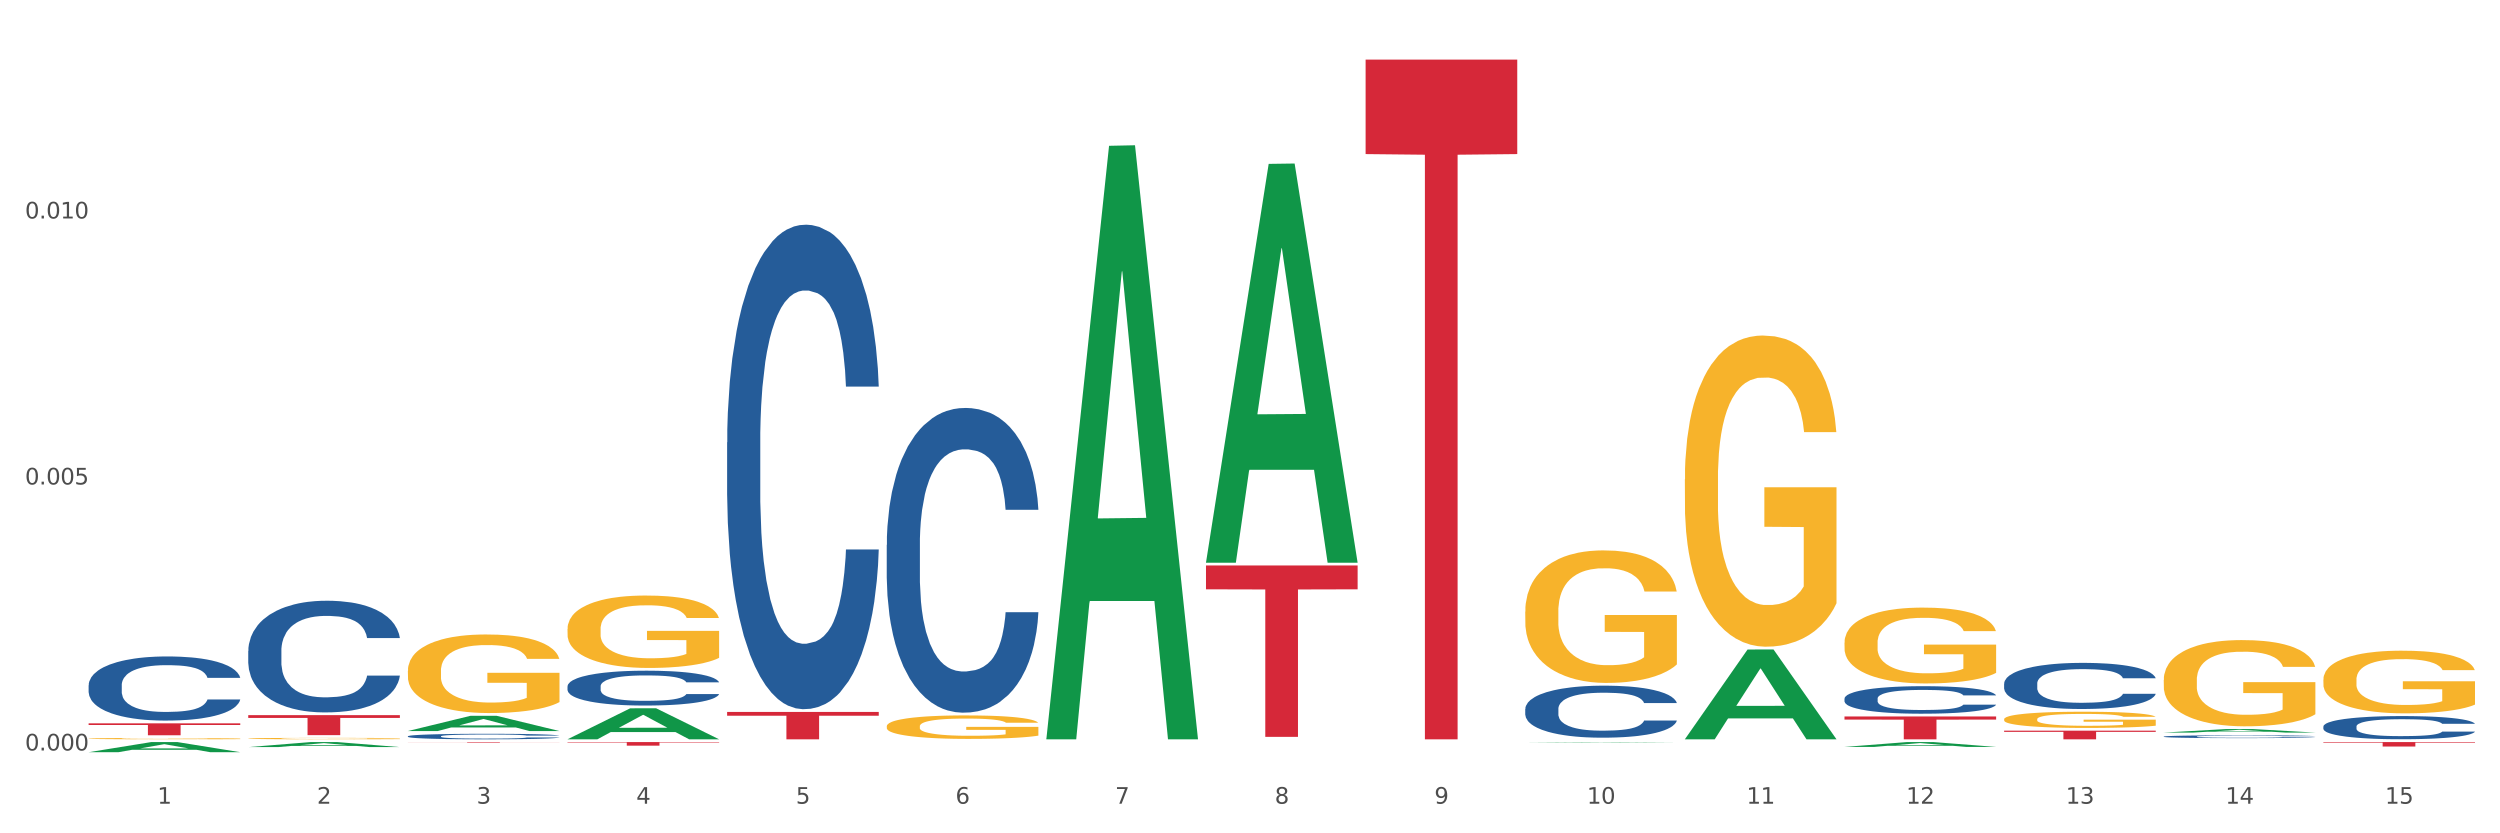 <?xml version="1.0" encoding="utf-8" standalone="no"?>
<!DOCTYPE svg PUBLIC "-//W3C//DTD SVG 1.1//EN"
  "http://www.w3.org/Graphics/SVG/1.1/DTD/svg11.dtd">
<svg xmlns:xlink="http://www.w3.org/1999/xlink" width="1080pt" height="360pt" viewBox="0 0 1080 360" xmlns="http://www.w3.org/2000/svg" version="1.1">
 <rect x="0" y="0" width="1080" height="360" fill="#333333" stroke="none"/>
 <defs>
  <style type="text/css">*{stroke-linejoin: round; stroke-linecap: butt}</style>
 </defs>
 <g id="figure_1">
  <g id="patch_1">
   <path d="M 0 360 
L 1080 360 
L 1080 0 
L 0 0 
z
" style="fill: #ffffff; stroke: #ffffff; stroke-linejoin: miter"/>
  </g>
  <g id="axes_1">
   <g id="matplotlib.axis_1">
    <g id="xtick_1">
     <g id="text_1">
      <!-- 1 -->
      <g style="fill: #4d4d4d" transform="translate(67.984 347.204) scale(0.096 -0.096)">
       <defs>
        <path id="DejaVuSans-31" d="M 794 531 
L 1825 531 
L 1825 4091 
L 703 3866 
L 703 4441 
L 1819 4666 
L 2450 4666 
L 2450 531 
L 3481 531 
L 3481 0 
L 794 0 
L 794 531 
z
" transform="scale(0.016)"/>
       </defs>
       <use xlink:href="#DejaVuSans-31"/>
      </g>
     </g>
    </g>
    <g id="xtick_2">
     <g id="text_2">
      <!-- 2 -->
      <g style="fill: #4d4d4d" transform="translate(136.942 347.204) scale(0.096 -0.096)">
       <defs>
        <path id="DejaVuSans-32" d="M 1228 531 
L 3431 531 
L 3431 0 
L 469 0 
L 469 531 
Q 828 903 1448 1529 
Q 2069 2156 2228 2338 
Q 2531 2678 2651 2914 
Q 2772 3150 2772 3378 
Q 2772 3750 2511 3984 
Q 2250 4219 1831 4219 
Q 1534 4219 1204 4116 
Q 875 4013 500 3803 
L 500 4441 
Q 881 4594 1212 4672 
Q 1544 4750 1819 4750 
Q 2544 4750 2975 4387 
Q 3406 4025 3406 3419 
Q 3406 3131 3298 2873 
Q 3191 2616 2906 2266 
Q 2828 2175 2409 1742 
Q 1991 1309 1228 531 
z
" transform="scale(0.016)"/>
       </defs>
       <use xlink:href="#DejaVuSans-32"/>
      </g>
     </g>
    </g>
    <g id="xtick_3">
     <g id="text_3">
      <!-- 3 -->
      <g style="fill: #4d4d4d" transform="translate(205.899 347.204) scale(0.096 -0.096)">
       <defs>
        <path id="DejaVuSans-33" d="M 2597 2516 
Q 3050 2419 3304 2112 
Q 3559 1806 3559 1356 
Q 3559 666 3084 287 
Q 2609 -91 1734 -91 
Q 1441 -91 1130 -33 
Q 819 25 488 141 
L 488 750 
Q 750 597 1062 519 
Q 1375 441 1716 441 
Q 2309 441 2620 675 
Q 2931 909 2931 1356 
Q 2931 1769 2642 2001 
Q 2353 2234 1838 2234 
L 1294 2234 
L 1294 2753 
L 1863 2753 
Q 2328 2753 2575 2939 
Q 2822 3125 2822 3475 
Q 2822 3834 2567 4026 
Q 2313 4219 1838 4219 
Q 1578 4219 1281 4162 
Q 984 4106 628 3988 
L 628 4550 
Q 988 4650 1302 4700 
Q 1616 4750 1894 4750 
Q 2613 4750 3031 4423 
Q 3450 4097 3450 3541 
Q 3450 3153 3228 2886 
Q 3006 2619 2597 2516 
z
" transform="scale(0.016)"/>
       </defs>
       <use xlink:href="#DejaVuSans-33"/>
      </g>
     </g>
    </g>
    <g id="xtick_4">
     <g id="text_4">
      <!-- 4 -->
      <g style="fill: #4d4d4d" transform="translate(274.857 347.204) scale(0.096 -0.096)">
       <defs>
        <path id="DejaVuSans-34" d="M 2419 4116 
L 825 1625 
L 2419 1625 
L 2419 4116 
z
M 2253 4666 
L 3047 4666 
L 3047 1625 
L 3713 1625 
L 3713 1100 
L 3047 1100 
L 3047 0 
L 2419 0 
L 2419 1100 
L 313 1100 
L 313 1709 
L 2253 4666 
z
" transform="scale(0.016)"/>
       </defs>
       <use xlink:href="#DejaVuSans-34"/>
      </g>
     </g>
    </g>
    <g id="xtick_5">
     <g id="text_5">
      <!-- 5 -->
      <g style="fill: #4d4d4d" transform="translate(343.815 347.204) scale(0.096 -0.096)">
       <defs>
        <path id="DejaVuSans-35" d="M 691 4666 
L 3169 4666 
L 3169 4134 
L 1269 4134 
L 1269 2991 
Q 1406 3038 1543 3061 
Q 1681 3084 1819 3084 
Q 2600 3084 3056 2656 
Q 3513 2228 3513 1497 
Q 3513 744 3044 326 
Q 2575 -91 1722 -91 
Q 1428 -91 1123 -41 
Q 819 9 494 109 
L 494 744 
Q 775 591 1075 516 
Q 1375 441 1709 441 
Q 2250 441 2565 725 
Q 2881 1009 2881 1497 
Q 2881 1984 2565 2268 
Q 2250 2553 1709 2553 
Q 1456 2553 1204 2497 
Q 953 2441 691 2322 
L 691 4666 
z
" transform="scale(0.016)"/>
       </defs>
       <use xlink:href="#DejaVuSans-35"/>
      </g>
     </g>
    </g>
    <g id="xtick_6">
     <g id="text_6">
      <!-- 6 -->
      <g style="fill: #4d4d4d" transform="translate(412.772 347.204) scale(0.096 -0.096)">
       <defs>
        <path id="DejaVuSans-36" d="M 2113 2584 
Q 1688 2584 1439 2293 
Q 1191 2003 1191 1497 
Q 1191 994 1439 701 
Q 1688 409 2113 409 
Q 2538 409 2786 701 
Q 3034 994 3034 1497 
Q 3034 2003 2786 2293 
Q 2538 2584 2113 2584 
z
M 3366 4563 
L 3366 3988 
Q 3128 4100 2886 4159 
Q 2644 4219 2406 4219 
Q 1781 4219 1451 3797 
Q 1122 3375 1075 2522 
Q 1259 2794 1537 2939 
Q 1816 3084 2150 3084 
Q 2853 3084 3261 2657 
Q 3669 2231 3669 1497 
Q 3669 778 3244 343 
Q 2819 -91 2113 -91 
Q 1303 -91 875 529 
Q 447 1150 447 2328 
Q 447 3434 972 4092 
Q 1497 4750 2381 4750 
Q 2619 4750 2861 4703 
Q 3103 4656 3366 4563 
z
" transform="scale(0.016)"/>
       </defs>
       <use xlink:href="#DejaVuSans-36"/>
      </g>
     </g>
    </g>
    <g id="xtick_7">
     <g id="text_7">
      <!-- 7 -->
      <g style="fill: #4d4d4d" transform="translate(481.73 347.204) scale(0.096 -0.096)">
       <defs>
        <path id="DejaVuSans-37" d="M 525 4666 
L 3525 4666 
L 3525 4397 
L 1831 0 
L 1172 0 
L 2766 4134 
L 525 4134 
L 525 4666 
z
" transform="scale(0.016)"/>
       </defs>
       <use xlink:href="#DejaVuSans-37"/>
      </g>
     </g>
    </g>
    <g id="xtick_8">
     <g id="text_8">
      <!-- 8 -->
      <g style="fill: #4d4d4d" transform="translate(550.688 347.204) scale(0.096 -0.096)">
       <defs>
        <path id="DejaVuSans-38" d="M 2034 2216 
Q 1584 2216 1326 1975 
Q 1069 1734 1069 1313 
Q 1069 891 1326 650 
Q 1584 409 2034 409 
Q 2484 409 2743 651 
Q 3003 894 3003 1313 
Q 3003 1734 2745 1975 
Q 2488 2216 2034 2216 
z
M 1403 2484 
Q 997 2584 770 2862 
Q 544 3141 544 3541 
Q 544 4100 942 4425 
Q 1341 4750 2034 4750 
Q 2731 4750 3128 4425 
Q 3525 4100 3525 3541 
Q 3525 3141 3298 2862 
Q 3072 2584 2669 2484 
Q 3125 2378 3379 2068 
Q 3634 1759 3634 1313 
Q 3634 634 3220 271 
Q 2806 -91 2034 -91 
Q 1263 -91 848 271 
Q 434 634 434 1313 
Q 434 1759 690 2068 
Q 947 2378 1403 2484 
z
M 1172 3481 
Q 1172 3119 1398 2916 
Q 1625 2713 2034 2713 
Q 2441 2713 2670 2916 
Q 2900 3119 2900 3481 
Q 2900 3844 2670 4047 
Q 2441 4250 2034 4250 
Q 1625 4250 1398 4047 
Q 1172 3844 1172 3481 
z
" transform="scale(0.016)"/>
       </defs>
       <use xlink:href="#DejaVuSans-38"/>
      </g>
     </g>
    </g>
    <g id="xtick_9">
     <g id="text_9">
      <!-- 9 -->
      <g style="fill: #4d4d4d" transform="translate(619.645 347.204) scale(0.096 -0.096)">
       <defs>
        <path id="DejaVuSans-39" d="M 703 97 
L 703 672 
Q 941 559 1184 500 
Q 1428 441 1663 441 
Q 2288 441 2617 861 
Q 2947 1281 2994 2138 
Q 2813 1869 2534 1725 
Q 2256 1581 1919 1581 
Q 1219 1581 811 2004 
Q 403 2428 403 3163 
Q 403 3881 828 4315 
Q 1253 4750 1959 4750 
Q 2769 4750 3195 4129 
Q 3622 3509 3622 2328 
Q 3622 1225 3098 567 
Q 2575 -91 1691 -91 
Q 1453 -91 1209 -44 
Q 966 3 703 97 
z
M 1959 2075 
Q 2384 2075 2632 2365 
Q 2881 2656 2881 3163 
Q 2881 3666 2632 3958 
Q 2384 4250 1959 4250 
Q 1534 4250 1286 3958 
Q 1038 3666 1038 3163 
Q 1038 2656 1286 2365 
Q 1534 2075 1959 2075 
z
" transform="scale(0.016)"/>
       </defs>
       <use xlink:href="#DejaVuSans-39"/>
      </g>
     </g>
    </g>
    <g id="xtick_10">
     <g id="text_10">
      <!-- 10 -->
      <g style="fill: #4d4d4d" transform="translate(685.549 347.204) scale(0.096 -0.096)">
       <defs>
        <path id="DejaVuSans-30" d="M 2034 4250 
Q 1547 4250 1301 3770 
Q 1056 3291 1056 2328 
Q 1056 1369 1301 889 
Q 1547 409 2034 409 
Q 2525 409 2770 889 
Q 3016 1369 3016 2328 
Q 3016 3291 2770 3770 
Q 2525 4250 2034 4250 
z
M 2034 4750 
Q 2819 4750 3233 4129 
Q 3647 3509 3647 2328 
Q 3647 1150 3233 529 
Q 2819 -91 2034 -91 
Q 1250 -91 836 529 
Q 422 1150 422 2328 
Q 422 3509 836 4129 
Q 1250 4750 2034 4750 
z
" transform="scale(0.016)"/>
       </defs>
       <use xlink:href="#DejaVuSans-31"/>
       <use xlink:href="#DejaVuSans-30" transform="translate(63.623 0)"/>
      </g>
     </g>
    </g>
    <g id="xtick_11">
     <g id="text_11">
      <!-- 11 -->
      <g style="fill: #4d4d4d" transform="translate(754.506 347.204) scale(0.096 -0.096)">
       <use xlink:href="#DejaVuSans-31"/>
       <use xlink:href="#DejaVuSans-31" transform="translate(63.623 0)"/>
      </g>
     </g>
    </g>
    <g id="xtick_12">
     <g id="text_12">
      <!-- 12 -->
      <g style="fill: #4d4d4d" transform="translate(823.464 347.204) scale(0.096 -0.096)">
       <use xlink:href="#DejaVuSans-31"/>
       <use xlink:href="#DejaVuSans-32" transform="translate(63.623 0)"/>
      </g>
     </g>
    </g>
    <g id="xtick_13">
     <g id="text_13">
      <!-- 13 -->
      <g style="fill: #4d4d4d" transform="translate(892.422 347.204) scale(0.096 -0.096)">
       <use xlink:href="#DejaVuSans-31"/>
       <use xlink:href="#DejaVuSans-33" transform="translate(63.623 0)"/>
      </g>
     </g>
    </g>
    <g id="xtick_14">
     <g id="text_14">
      <!-- 14 -->
      <g style="fill: #4d4d4d" transform="translate(961.379 347.204) scale(0.096 -0.096)">
       <use xlink:href="#DejaVuSans-31"/>
       <use xlink:href="#DejaVuSans-34" transform="translate(63.623 0)"/>
      </g>
     </g>
    </g>
    <g id="xtick_15">
     <g id="text_15">
      <!-- 15 -->
      <g style="fill: #4d4d4d" transform="translate(1030.337 347.204) scale(0.096 -0.096)">
       <use xlink:href="#DejaVuSans-31"/>
       <use xlink:href="#DejaVuSans-35" transform="translate(63.623 0)"/>
      </g>
     </g>
    </g>
    <g id="xtick_16"/>
    <g id="xtick_17"/>
    <g id="xtick_18"/>
    <g id="xtick_19"/>
    <g id="xtick_20"/>
    <g id="xtick_21"/>
    <g id="xtick_22"/>
    <g id="xtick_23"/>
    <g id="xtick_24"/>
    <g id="xtick_25"/>
    <g id="xtick_26"/>
    <g id="xtick_27"/>
    <g id="xtick_28"/>
    <g id="xtick_29"/>
   </g>
   <g id="matplotlib.axis_2">
    <g id="ytick_1">
     <g id="text_16">
      <!-- 0.000 -->
      <g style="fill: #4d4d4d" transform="translate(10.8 324.212) scale(0.096 -0.096)">
       <defs>
        <path id="DejaVuSans-2e" d="M 684 794 
L 1344 794 
L 1344 0 
L 684 0 
L 684 794 
z
" transform="scale(0.016)"/>
       </defs>
       <use xlink:href="#DejaVuSans-30"/>
       <use xlink:href="#DejaVuSans-2e" transform="translate(63.623 0)"/>
       <use xlink:href="#DejaVuSans-30" transform="translate(95.41 0)"/>
       <use xlink:href="#DejaVuSans-30" transform="translate(159.033 0)"/>
       <use xlink:href="#DejaVuSans-30" transform="translate(222.656 0)"/>
      </g>
     </g>
    </g>
    <g id="ytick_2">
     <g id="text_17">
      <!-- 0.005 -->
      <g style="fill: #4d4d4d" transform="translate(10.8 209.298) scale(0.096 -0.096)">
       <use xlink:href="#DejaVuSans-30"/>
       <use xlink:href="#DejaVuSans-2e" transform="translate(63.623 0)"/>
       <use xlink:href="#DejaVuSans-30" transform="translate(95.41 0)"/>
       <use xlink:href="#DejaVuSans-30" transform="translate(159.033 0)"/>
       <use xlink:href="#DejaVuSans-35" transform="translate(222.656 0)"/>
      </g>
     </g>
    </g>
    <g id="ytick_3">
     <g id="text_18">
      <!-- 0.010 -->
      <g style="fill: #4d4d4d" transform="translate(10.8 94.385) scale(0.096 -0.096)">
       <use xlink:href="#DejaVuSans-30"/>
       <use xlink:href="#DejaVuSans-2e" transform="translate(63.623 0)"/>
       <use xlink:href="#DejaVuSans-30" transform="translate(95.41 0)"/>
       <use xlink:href="#DejaVuSans-31" transform="translate(159.033 0)"/>
       <use xlink:href="#DejaVuSans-30" transform="translate(222.656 0)"/>
      </g>
     </g>
    </g>
    <g id="ytick_4"/>
    <g id="ytick_5"/>
    <g id="ytick_6"/>
   </g>
   <g id="PolyCollection_1">
    <path d="M 38.283 324.941 
L 38.351 324.937 
L 65.365 320.569 
L 76.576 320.565 
L 103.793 324.95 
L 90.826 324.95 
L 84.95 323.928 
L 57.058 323.928 
L 56.855 323.945 
L 51.182 324.95 
L 38.283 324.95 
L 38.283 324.941 
L 60.57 323.319 
L 81.438 323.315 
L 71.105 321.499 
L 70.97 321.491 
L 70.835 321.503 
L 60.502 323.315 
L 60.57 323.319 
L 38.283 324.941 
z
" clip-path="url(#pbac0baf4a7)" style="fill: #109648"/>
    <path d="M 107.241 322.742 
L 107.308 322.74 
L 134.323 320.567 
L 145.533 320.565 
L 172.75 322.746 
L 159.784 322.746 
L 153.908 322.238 
L 126.016 322.238 
L 125.813 322.247 
L 120.14 322.746 
L 107.241 322.746 
L 107.241 322.742 
L 129.527 321.935 
L 150.396 321.933 
L 140.063 321.03 
L 139.928 321.026 
L 139.793 321.032 
L 129.46 321.933 
L 129.527 321.935 
L 107.241 322.742 
z
" clip-path="url(#pbac0baf4a7)" style="fill: #109648"/>
    <path d="M 176.198 315.803 
L 176.266 315.796 
L 203.28 309.223 
L 214.491 309.217 
L 241.708 315.815 
L 228.741 315.815 
L 222.866 314.278 
L 194.973 314.278 
L 194.771 314.303 
L 189.098 315.815 
L 176.198 315.815 
L 176.198 315.803 
L 198.485 313.362 
L 219.354 313.355 
L 209.021 310.623 
L 208.886 310.611 
L 208.751 310.629 
L 198.418 313.355 
L 198.485 313.362 
L 176.198 315.803 
z
" clip-path="url(#pbac0baf4a7)" style="fill: #109648"/>
    <path d="M 245.156 319.36 
L 245.224 319.348 
L 272.238 305.987 
L 283.449 305.975 
L 310.666 319.386 
L 297.699 319.386 
L 291.823 316.263 
L 263.931 316.263 
L 263.728 316.313 
L 258.055 319.386 
L 245.156 319.386 
L 245.156 319.36 
L 267.443 314.399 
L 288.311 314.386 
L 277.978 308.833 
L 277.843 308.808 
L 277.708 308.846 
L 267.375 314.386 
L 267.443 314.399 
L 245.156 319.36 
z
" clip-path="url(#pbac0baf4a7)" style="fill: #109648"/>
    <path d="M 796.817 322.663 
L 796.885 322.661 
L 823.899 320.567 
L 835.11 320.565 
L 862.327 322.667 
L 849.36 322.667 
L 843.485 322.177 
L 815.592 322.177 
L 815.39 322.185 
L 809.717 322.667 
L 796.817 322.667 
L 796.817 322.663 
L 819.104 321.885 
L 839.973 321.883 
L 829.64 321.013 
L 829.505 321.009 
L 829.37 321.015 
L 819.037 321.883 
L 819.104 321.885 
L 796.817 322.663 
z
" clip-path="url(#pbac0baf4a7)" style="fill: #109648"/>
    <path d="M 934.733 316.469 
L 934.8 316.467 
L 961.814 314.948 
L 973.025 314.947 
L 1000.242 316.472 
L 987.275 316.472 
L 981.4 316.116 
L 953.508 316.116 
L 953.305 316.122 
L 947.632 316.472 
L 934.733 316.472 
L 934.733 316.469 
L 957.019 315.905 
L 977.888 315.903 
L 967.555 315.272 
L 967.42 315.269 
L 967.285 315.273 
L 956.952 315.903 
L 957.019 315.905 
L 934.733 316.469 
z
" clip-path="url(#pbac0baf4a7)" style="fill: #109648"/>
    <path d="M 865.775 315.654 
L 931.285 315.654 
L 931.285 316.173 
L 905.515 316.176 
L 905.515 319.386 
L 891.389 319.386 
L 891.389 316.176 
L 865.775 316.173 
L 865.775 315.658 
L 865.775 315.654 
z
" clip-path="url(#pbac0baf4a7)" style="fill: #d62839"/>
    <path d="M 1003.69 320.565 
L 1069.2 320.565 
L 1069.2 320.834 
L 1043.431 320.836 
L 1043.431 322.503 
L 1029.304 322.503 
L 1029.304 320.836 
L 1003.69 320.834 
L 1003.69 320.567 
L 1003.69 320.565 
z
" clip-path="url(#pbac0baf4a7)" style="fill: #d62839"/>
    <path d="M 314.114 307.554 
L 379.623 307.554 
L 379.623 309.198 
L 353.854 309.209 
L 353.854 319.386 
L 339.728 319.386 
L 339.728 309.209 
L 314.114 309.198 
L 314.114 307.565 
L 314.114 307.554 
z
" clip-path="url(#pbac0baf4a7)" style="fill: #d62839"/>
    <path d="M 520.987 244.292 
L 586.496 244.292 
L 586.496 254.582 
L 560.727 254.651 
L 560.727 318.335 
L 546.601 318.335 
L 546.601 254.651 
L 520.987 254.582 
L 520.987 244.362 
L 520.987 244.292 
z
" clip-path="url(#pbac0baf4a7)" style="fill: #d62839"/>
    <path d="M 589.944 25.759 
L 655.454 25.759 
L 655.454 66.564 
L 629.685 66.84 
L 629.685 319.386 
L 615.558 319.386 
L 615.558 66.84 
L 589.944 66.564 
L 589.944 26.035 
L 589.944 25.759 
z
" clip-path="url(#pbac0baf4a7)" style="fill: #d62839"/>
    <path d="M 796.817 309.502 
L 862.327 309.502 
L 862.327 310.876 
L 836.558 310.885 
L 836.558 319.386 
L 822.431 319.386 
L 822.431 310.885 
L 796.817 310.876 
L 796.817 309.511 
L 796.817 309.502 
z
" clip-path="url(#pbac0baf4a7)" style="fill: #d62839"/>
    <path d="M 38.283 312.476 
L 103.793 312.476 
L 103.793 313.192 
L 78.024 313.197 
L 78.024 317.624 
L 63.897 317.624 
L 63.897 313.197 
L 38.283 313.192 
L 38.283 312.481 
L 38.283 312.476 
z
" clip-path="url(#pbac0baf4a7)" style="fill: #d62839"/>
    <path d="M 107.241 308.946 
L 172.75 308.946 
L 172.75 310.146 
L 146.981 310.154 
L 146.981 317.581 
L 132.855 317.581 
L 132.855 310.154 
L 107.241 310.146 
L 107.241 308.954 
L 107.241 308.946 
z
" clip-path="url(#pbac0baf4a7)" style="fill: #d62839"/>
    <path d="M 176.198 320.565 
L 241.708 320.565 
L 241.708 320.598 
L 215.939 320.598 
L 215.939 320.804 
L 201.812 320.804 
L 201.812 320.598 
L 176.198 320.598 
L 176.198 320.565 
L 176.198 320.565 
z
" clip-path="url(#pbac0baf4a7)" style="fill: #d62839"/>
    <path d="M 245.156 320.565 
L 310.666 320.565 
L 310.666 320.78 
L 284.897 320.782 
L 284.897 322.115 
L 270.77 322.115 
L 270.77 320.782 
L 245.156 320.78 
L 245.156 320.566 
L 245.156 320.565 
z
" clip-path="url(#pbac0baf4a7)" style="fill: #d62839"/>
    <path d="M 796.817 277.626 
L 796.895 277.597 
L 796.895 276.519 
L 797.049 275.591 
L 797.823 273.346 
L 798.983 271.491 
L 799.834 270.503 
L 800.684 269.695 
L 801.69 268.887 
L 802.927 268.049 
L 805.17 266.822 
L 806.563 266.193 
L 808.264 265.535 
L 811.358 264.577 
L 813.601 264.038 
L 815.921 263.589 
L 819.711 263.05 
L 822.186 262.811 
L 824.816 262.631 
L 827.987 262.512 
L 830.384 262.482 
L 835.644 262.572 
L 840.129 262.841 
L 842.295 263.05 
L 845.079 263.41 
L 846.549 263.649 
L 848.947 264.128 
L 851.422 264.757 
L 853.123 265.295 
L 855.676 266.313 
L 857.609 267.33 
L 859.388 268.588 
L 860.316 269.456 
L 861.012 270.264 
L 861.631 271.191 
L 862.25 272.658 
L 848.328 272.658 
L 847.786 271.611 
L 846.936 270.623 
L 845.698 269.665 
L 844.615 269.066 
L 842.759 268.318 
L 841.058 267.839 
L 839.279 267.48 
L 837.113 267.181 
L 835.412 267.031 
L 833.014 266.911 
L 828.296 266.941 
L 825.125 267.181 
L 822.959 267.48 
L 821.567 267.75 
L 820.33 268.049 
L 818.937 268.468 
L 817.313 269.096 
L 816.153 269.665 
L 814.993 270.383 
L 814.065 271.102 
L 813.214 271.94 
L 812.518 272.838 
L 811.977 273.765 
L 811.512 274.903 
L 811.126 276.788 
L 811.126 280.889 
L 811.28 281.817 
L 811.667 283.044 
L 812.131 283.972 
L 812.905 285.079 
L 813.601 285.827 
L 814.916 286.905 
L 816.385 287.803 
L 817.545 288.371 
L 818.705 288.85 
L 820.716 289.509 
L 822.959 290.047 
L 824.893 290.377 
L 827.523 290.676 
L 829.301 290.796 
L 830.848 290.856 
L 834.638 290.856 
L 837.345 290.766 
L 840.362 290.556 
L 842.682 290.287 
L 844.615 289.958 
L 846.781 289.419 
L 848.173 288.91 
L 848.173 282.655 
L 831.158 282.625 
L 831.158 278.465 
L 862.327 278.465 
L 862.327 290.676 
L 861.012 291.305 
L 859.543 291.873 
L 857.996 292.382 
L 855.676 293.011 
L 852.891 293.609 
L 850.416 294.028 
L 847.786 294.387 
L 844.693 294.717 
L 840.671 295.016 
L 838.196 295.136 
L 835.102 295.225 
L 831.467 295.255 
L 828.296 295.195 
L 825.202 295.046 
L 821.954 294.776 
L 818.783 294.387 
L 816.385 293.998 
L 813.987 293.519 
L 811.435 292.891 
L 809.424 292.292 
L 807.877 291.754 
L 806.176 291.065 
L 804.32 290.167 
L 802.927 289.359 
L 801.69 288.521 
L 800.375 287.444 
L 799.447 286.516 
L 798.519 285.348 
L 797.977 284.48 
L 797.359 283.134 
L 796.895 281.248 
L 796.817 277.626 
z
" clip-path="url(#pbac0baf4a7)" style="fill: #f7b32b"/>
    <path d="M 176.198 289.779 
L 176.276 289.748 
L 176.276 288.632 
L 176.43 287.671 
L 177.204 285.346 
L 178.364 283.424 
L 179.215 282.401 
L 180.065 281.564 
L 181.071 280.727 
L 182.308 279.859 
L 184.551 278.588 
L 185.944 277.937 
L 187.645 277.255 
L 190.739 276.263 
L 192.982 275.705 
L 195.302 275.24 
L 199.092 274.682 
L 201.567 274.434 
L 204.197 274.248 
L 207.368 274.124 
L 209.765 274.093 
L 215.025 274.186 
L 219.511 274.465 
L 221.676 274.682 
L 224.461 275.054 
L 225.93 275.302 
L 228.328 275.798 
L 230.803 276.449 
L 232.504 277.007 
L 235.057 278.061 
L 236.99 279.115 
L 238.769 280.417 
L 239.697 281.316 
L 240.393 282.153 
L 241.012 283.114 
L 241.631 284.633 
L 227.709 284.633 
L 227.168 283.548 
L 226.317 282.525 
L 225.079 281.533 
L 223.996 280.913 
L 222.14 280.138 
L 220.439 279.642 
L 218.66 279.27 
L 216.494 278.96 
L 214.793 278.805 
L 212.395 278.681 
L 207.677 278.712 
L 204.506 278.96 
L 202.34 279.27 
L 200.948 279.549 
L 199.711 279.859 
L 198.319 280.293 
L 196.694 280.944 
L 195.534 281.533 
L 194.374 282.277 
L 193.446 283.021 
L 192.595 283.889 
L 191.899 284.819 
L 191.358 285.78 
L 190.894 286.958 
L 190.507 288.911 
L 190.507 293.158 
L 190.662 294.119 
L 191.048 295.39 
L 191.512 296.351 
L 192.286 297.498 
L 192.982 298.273 
L 194.297 299.389 
L 195.766 300.319 
L 196.926 300.908 
L 198.086 301.404 
L 200.097 302.086 
L 202.34 302.644 
L 204.274 302.985 
L 206.904 303.295 
L 208.683 303.419 
L 210.229 303.481 
L 214.019 303.481 
L 216.726 303.388 
L 219.743 303.171 
L 222.063 302.892 
L 223.996 302.551 
L 226.162 301.993 
L 227.554 301.466 
L 227.554 294.987 
L 210.539 294.956 
L 210.539 290.647 
L 241.708 290.647 
L 241.708 303.295 
L 240.393 303.946 
L 238.924 304.535 
L 237.377 305.062 
L 235.057 305.713 
L 232.272 306.333 
L 229.797 306.767 
L 227.168 307.139 
L 224.074 307.48 
L 220.052 307.79 
L 217.577 307.914 
L 214.483 308.007 
L 210.848 308.038 
L 207.677 307.976 
L 204.583 307.821 
L 201.335 307.542 
L 198.164 307.139 
L 195.766 306.736 
L 193.369 306.24 
L 190.816 305.589 
L 188.805 304.969 
L 187.258 304.411 
L 185.557 303.698 
L 183.701 302.768 
L 182.308 301.931 
L 181.071 301.063 
L 179.756 299.947 
L 178.828 298.986 
L 177.9 297.777 
L 177.358 296.878 
L 176.74 295.483 
L 176.276 293.53 
L 176.198 289.779 
z
" clip-path="url(#pbac0baf4a7)" style="fill: #f7b32b"/>
    <path d="M 383.071 313.748 
L 383.149 313.739 
L 383.149 313.405 
L 383.303 313.118 
L 384.077 312.422 
L 385.237 311.848 
L 386.088 311.542 
L 386.938 311.291 
L 387.944 311.041 
L 389.181 310.781 
L 391.424 310.401 
L 392.817 310.206 
L 394.518 310.002 
L 397.612 309.706 
L 399.855 309.539 
L 402.175 309.4 
L 405.965 309.233 
L 408.44 309.159 
L 411.07 309.103 
L 414.241 309.066 
L 416.638 309.057 
L 421.898 309.084 
L 426.384 309.168 
L 428.549 309.233 
L 431.334 309.344 
L 432.803 309.418 
L 435.201 309.567 
L 437.676 309.761 
L 439.377 309.928 
L 441.93 310.243 
L 443.863 310.559 
L 445.642 310.948 
L 446.57 311.217 
L 447.266 311.467 
L 447.885 311.755 
L 448.504 312.209 
L 434.582 312.209 
L 434.041 311.885 
L 433.19 311.579 
L 431.952 311.282 
L 430.869 311.096 
L 429.013 310.865 
L 427.312 310.716 
L 425.533 310.605 
L 423.367 310.512 
L 421.666 310.466 
L 419.268 310.429 
L 414.55 310.438 
L 411.379 310.512 
L 409.213 310.605 
L 407.821 310.689 
L 406.584 310.781 
L 405.191 310.911 
L 403.567 311.106 
L 402.407 311.282 
L 401.247 311.504 
L 400.319 311.727 
L 399.468 311.987 
L 398.772 312.265 
L 398.231 312.552 
L 397.767 312.905 
L 397.38 313.489 
L 397.38 314.759 
L 397.534 315.046 
L 397.921 315.427 
L 398.385 315.714 
L 399.159 316.057 
L 399.855 316.289 
L 401.17 316.623 
L 402.639 316.901 
L 403.799 317.077 
L 404.959 317.225 
L 406.97 317.429 
L 409.213 317.596 
L 411.147 317.698 
L 413.777 317.791 
L 415.555 317.828 
L 417.102 317.847 
L 420.892 317.847 
L 423.599 317.819 
L 426.616 317.754 
L 428.936 317.671 
L 430.869 317.569 
L 433.035 317.402 
L 434.427 317.244 
L 434.427 315.306 
L 417.412 315.297 
L 417.412 314.008 
L 448.581 314.008 
L 448.581 317.791 
L 447.266 317.986 
L 445.797 318.162 
L 444.25 318.32 
L 441.93 318.514 
L 439.145 318.7 
L 436.67 318.83 
L 434.041 318.941 
L 430.947 319.043 
L 426.925 319.136 
L 424.45 319.173 
L 421.356 319.2 
L 417.721 319.21 
L 414.55 319.191 
L 411.456 319.145 
L 408.208 319.061 
L 405.037 318.941 
L 402.639 318.82 
L 400.242 318.672 
L 397.689 318.477 
L 395.678 318.292 
L 394.131 318.125 
L 392.43 317.912 
L 390.574 317.633 
L 389.181 317.383 
L 387.944 317.123 
L 386.629 316.79 
L 385.701 316.502 
L 384.773 316.141 
L 384.231 315.872 
L 383.613 315.454 
L 383.149 314.87 
L 383.071 313.748 
z
" clip-path="url(#pbac0baf4a7)" style="fill: #f7b32b"/>
    <path d="M 245.156 271.729 
L 245.233 271.701 
L 245.233 270.672 
L 245.388 269.786 
L 246.161 267.643 
L 247.322 265.872 
L 248.172 264.929 
L 249.023 264.157 
L 250.029 263.386 
L 251.266 262.586 
L 253.509 261.414 
L 254.901 260.814 
L 256.603 260.186 
L 259.697 259.271 
L 261.939 258.757 
L 264.26 258.328 
L 268.05 257.814 
L 270.525 257.586 
L 273.154 257.414 
L 276.325 257.3 
L 278.723 257.271 
L 283.982 257.357 
L 288.468 257.614 
L 290.634 257.814 
L 293.418 258.157 
L 294.888 258.386 
L 297.285 258.843 
L 299.76 259.443 
L 301.462 259.957 
L 304.014 260.929 
L 305.948 261.9 
L 307.727 263.1 
L 308.655 263.929 
L 309.351 264.7 
L 309.97 265.586 
L 310.588 266.986 
L 296.667 266.986 
L 296.125 265.986 
L 295.274 265.043 
L 294.037 264.129 
L 292.954 263.557 
L 291.098 262.843 
L 289.396 262.386 
L 287.617 262.043 
L 285.452 261.757 
L 283.75 261.614 
L 281.353 261.5 
L 276.635 261.529 
L 273.464 261.757 
L 271.298 262.043 
L 269.906 262.3 
L 268.668 262.586 
L 267.276 262.986 
L 265.652 263.586 
L 264.492 264.129 
L 263.332 264.814 
L 262.404 265.5 
L 261.553 266.3 
L 260.857 267.157 
L 260.315 268.043 
L 259.851 269.129 
L 259.464 270.929 
L 259.464 274.844 
L 259.619 275.729 
L 260.006 276.901 
L 260.47 277.787 
L 261.243 278.844 
L 261.939 279.558 
L 263.254 280.587 
L 264.724 281.444 
L 265.884 281.987 
L 267.044 282.444 
L 269.055 283.073 
L 271.298 283.587 
L 273.232 283.901 
L 275.861 284.187 
L 277.64 284.301 
L 279.187 284.358 
L 282.977 284.358 
L 285.684 284.273 
L 288.7 284.073 
L 291.021 283.816 
L 292.954 283.501 
L 295.12 282.987 
L 296.512 282.501 
L 296.512 276.529 
L 279.496 276.501 
L 279.496 272.529 
L 310.666 272.529 
L 310.666 284.187 
L 309.351 284.787 
L 307.881 285.33 
L 306.335 285.816 
L 304.014 286.416 
L 301.23 286.987 
L 298.755 287.387 
L 296.125 287.73 
L 293.031 288.044 
L 289.01 288.33 
L 286.535 288.444 
L 283.441 288.53 
L 279.806 288.559 
L 276.635 288.501 
L 273.541 288.359 
L 270.293 288.101 
L 267.121 287.73 
L 264.724 287.359 
L 262.326 286.901 
L 259.774 286.301 
L 257.763 285.73 
L 256.216 285.216 
L 254.515 284.558 
L 252.658 283.701 
L 251.266 282.93 
L 250.029 282.13 
L 248.714 281.101 
L 247.786 280.215 
L 246.858 279.101 
L 246.316 278.272 
L 245.697 276.987 
L 245.233 275.186 
L 245.156 271.729 
z
" clip-path="url(#pbac0baf4a7)" style="fill: #f7b32b"/>
    <path d="M 865.775 310.706 
L 865.852 310.7 
L 865.852 310.469 
L 866.007 310.271 
L 866.78 309.791 
L 867.941 309.394 
L 868.791 309.183 
L 869.642 309.01 
L 870.648 308.838 
L 871.885 308.658 
L 874.128 308.396 
L 875.52 308.262 
L 877.222 308.121 
L 880.315 307.916 
L 882.558 307.801 
L 884.879 307.705 
L 888.669 307.59 
L 891.144 307.539 
L 893.773 307.5 
L 896.944 307.475 
L 899.342 307.468 
L 904.601 307.487 
L 909.087 307.545 
L 911.253 307.59 
L 914.037 307.667 
L 915.507 307.718 
L 917.904 307.82 
L 920.379 307.955 
L 922.081 308.07 
L 924.633 308.287 
L 926.567 308.505 
L 928.346 308.774 
L 929.274 308.959 
L 929.97 309.132 
L 930.589 309.33 
L 931.207 309.644 
L 917.286 309.644 
L 916.744 309.42 
L 915.893 309.209 
L 914.656 309.004 
L 913.573 308.876 
L 911.717 308.716 
L 910.015 308.614 
L 908.236 308.537 
L 906.071 308.473 
L 904.369 308.441 
L 901.972 308.415 
L 897.254 308.422 
L 894.083 308.473 
L 891.917 308.537 
L 890.525 308.594 
L 889.287 308.658 
L 887.895 308.748 
L 886.271 308.882 
L 885.111 309.004 
L 883.951 309.157 
L 883.022 309.311 
L 882.172 309.49 
L 881.476 309.682 
L 880.934 309.881 
L 880.47 310.124 
L 880.083 310.527 
L 880.083 311.403 
L 880.238 311.602 
L 880.625 311.864 
L 881.089 312.063 
L 881.862 312.299 
L 882.558 312.459 
L 883.873 312.69 
L 885.343 312.882 
L 886.503 313.003 
L 887.663 313.106 
L 889.674 313.246 
L 891.917 313.362 
L 893.851 313.432 
L 896.48 313.496 
L 898.259 313.521 
L 899.806 313.534 
L 903.596 313.534 
L 906.303 313.515 
L 909.319 313.47 
L 911.639 313.413 
L 913.573 313.342 
L 915.739 313.227 
L 917.131 313.118 
L 917.131 311.781 
L 900.115 311.775 
L 900.115 310.885 
L 931.285 310.885 
L 931.285 313.496 
L 929.97 313.63 
L 928.5 313.752 
L 926.953 313.861 
L 924.633 313.995 
L 921.849 314.123 
L 919.374 314.213 
L 916.744 314.289 
L 913.65 314.36 
L 909.629 314.424 
L 907.154 314.449 
L 904.06 314.469 
L 900.425 314.475 
L 897.254 314.462 
L 894.16 314.43 
L 890.911 314.373 
L 887.74 314.289 
L 885.343 314.206 
L 882.945 314.104 
L 880.393 313.969 
L 878.382 313.841 
L 876.835 313.726 
L 875.133 313.579 
L 873.277 313.387 
L 871.885 313.214 
L 870.648 313.035 
L 869.333 312.805 
L 868.405 312.606 
L 867.476 312.357 
L 866.935 312.171 
L 866.316 311.883 
L 865.852 311.48 
L 865.775 310.706 
z
" clip-path="url(#pbac0baf4a7)" style="fill: #f7b32b"/>
    <path d="M 727.86 207.064 
L 727.937 206.941 
L 727.937 202.521 
L 728.092 198.715 
L 728.865 189.507 
L 730.025 181.895 
L 730.876 177.844 
L 731.727 174.529 
L 732.732 171.214 
L 733.97 167.776 
L 736.213 162.742 
L 737.605 160.164 
L 739.306 157.463 
L 742.4 153.534 
L 744.643 151.324 
L 746.963 149.482 
L 750.753 147.272 
L 753.228 146.29 
L 755.858 145.554 
L 759.029 145.062 
L 761.427 144.94 
L 766.686 145.308 
L 771.172 146.413 
L 773.337 147.272 
L 776.122 148.746 
L 777.591 149.728 
L 779.989 151.692 
L 782.464 154.271 
L 784.166 156.481 
L 786.718 160.655 
L 788.651 164.829 
L 790.43 169.986 
L 791.358 173.546 
L 792.055 176.861 
L 792.673 180.667 
L 793.292 186.683 
L 779.37 186.683 
L 778.829 182.386 
L 777.978 178.335 
L 776.741 174.406 
L 775.658 171.95 
L 773.802 168.881 
L 772.1 166.917 
L 770.321 165.443 
L 768.155 164.215 
L 766.454 163.602 
L 764.056 163.11 
L 759.338 163.233 
L 756.167 164.215 
L 754.002 165.443 
L 752.609 166.548 
L 751.372 167.776 
L 749.98 169.495 
L 748.356 172.073 
L 747.195 174.406 
L 746.035 177.352 
L 745.107 180.299 
L 744.256 183.737 
L 743.56 187.42 
L 743.019 191.226 
L 742.555 195.891 
L 742.168 203.626 
L 742.168 220.447 
L 742.323 224.253 
L 742.71 229.286 
L 743.174 233.092 
L 743.947 237.635 
L 744.643 240.705 
L 745.958 245.124 
L 747.427 248.808 
L 748.588 251.14 
L 749.748 253.105 
L 751.759 255.806 
L 754.002 258.016 
L 755.935 259.366 
L 758.565 260.594 
L 760.344 261.085 
L 761.891 261.331 
L 765.68 261.331 
L 768.387 260.962 
L 771.404 260.103 
L 773.724 258.998 
L 775.658 257.648 
L 777.823 255.438 
L 779.216 253.35 
L 779.216 227.69 
L 762.2 227.568 
L 762.2 210.502 
L 793.369 210.502 
L 793.369 260.594 
L 792.055 263.172 
L 790.585 265.505 
L 789.038 267.592 
L 786.718 270.171 
L 783.933 272.626 
L 781.458 274.345 
L 778.829 275.818 
L 775.735 277.169 
L 771.713 278.397 
L 769.238 278.888 
L 766.145 279.256 
L 762.509 279.379 
L 759.338 279.133 
L 756.245 278.519 
L 752.996 277.414 
L 749.825 275.818 
L 747.427 274.222 
L 745.03 272.258 
L 742.477 269.679 
L 740.467 267.224 
L 738.92 265.014 
L 737.218 262.19 
L 735.362 258.507 
L 733.97 255.192 
L 732.732 251.754 
L 731.417 247.334 
L 730.489 243.528 
L 729.561 238.74 
L 729.02 235.18 
L 728.401 229.655 
L 727.937 221.92 
L 727.86 207.064 
z
" clip-path="url(#pbac0baf4a7)" style="fill: #f7b32b"/>
    <path d="M 38.283 319.072 
L 38.36 319.072 
L 38.36 319.053 
L 38.515 319.036 
L 39.288 318.996 
L 40.449 318.963 
L 41.299 318.946 
L 42.15 318.932 
L 43.156 318.917 
L 44.393 318.902 
L 46.636 318.881 
L 48.028 318.869 
L 49.73 318.858 
L 52.824 318.841 
L 55.066 318.831 
L 57.387 318.823 
L 61.177 318.814 
L 63.652 318.809 
L 66.281 318.806 
L 69.452 318.804 
L 71.85 318.803 
L 77.109 318.805 
L 81.595 318.81 
L 83.761 318.814 
L 86.545 318.82 
L 88.015 318.824 
L 90.412 318.833 
L 92.887 318.844 
L 94.589 318.853 
L 97.141 318.872 
L 99.075 318.89 
L 100.854 318.912 
L 101.782 318.927 
L 102.478 318.942 
L 103.097 318.958 
L 103.715 318.984 
L 89.794 318.984 
L 89.252 318.966 
L 88.401 318.948 
L 87.164 318.931 
L 86.081 318.92 
L 84.225 318.907 
L 82.523 318.899 
L 80.744 318.892 
L 78.579 318.887 
L 76.877 318.884 
L 74.48 318.882 
L 69.762 318.883 
L 66.591 318.887 
L 64.425 318.892 
L 63.033 318.897 
L 61.795 318.902 
L 60.403 318.91 
L 58.779 318.921 
L 57.619 318.931 
L 56.459 318.944 
L 55.531 318.957 
L 54.68 318.971 
L 53.984 318.987 
L 53.442 319.004 
L 52.978 319.024 
L 52.592 319.058 
L 52.592 319.13 
L 52.746 319.147 
L 53.133 319.169 
L 53.597 319.185 
L 54.37 319.205 
L 55.066 319.218 
L 56.381 319.237 
L 57.851 319.253 
L 59.011 319.263 
L 60.171 319.272 
L 62.182 319.283 
L 64.425 319.293 
L 66.359 319.299 
L 68.988 319.304 
L 70.767 319.306 
L 72.314 319.307 
L 76.104 319.307 
L 78.811 319.306 
L 81.827 319.302 
L 84.148 319.297 
L 86.081 319.291 
L 88.247 319.282 
L 89.639 319.273 
L 89.639 319.162 
L 72.623 319.161 
L 72.623 319.087 
L 103.793 319.087 
L 103.793 319.304 
L 102.478 319.315 
L 101.008 319.325 
L 99.462 319.335 
L 97.141 319.346 
L 94.357 319.356 
L 91.882 319.364 
L 89.252 319.37 
L 86.159 319.376 
L 82.137 319.381 
L 79.662 319.383 
L 76.568 319.385 
L 72.933 319.386 
L 69.762 319.384 
L 66.668 319.382 
L 63.42 319.377 
L 60.248 319.37 
L 57.851 319.363 
L 55.453 319.355 
L 52.901 319.344 
L 50.89 319.333 
L 49.343 319.323 
L 47.642 319.311 
L 45.785 319.295 
L 44.393 319.281 
L 43.156 319.266 
L 41.841 319.247 
L 40.913 319.23 
L 39.985 319.21 
L 39.443 319.194 
L 38.824 319.17 
L 38.36 319.137 
L 38.283 319.072 
z
" clip-path="url(#pbac0baf4a7)" style="fill: #f7b32b"/>
    <path d="M 658.902 264.228 
L 658.979 264.176 
L 658.979 262.293 
L 659.134 260.672 
L 659.907 256.75 
L 661.068 253.508 
L 661.918 251.783 
L 662.769 250.371 
L 663.775 248.959 
L 665.012 247.495 
L 667.255 245.351 
L 668.647 244.253 
L 670.349 243.103 
L 673.442 241.429 
L 675.685 240.488 
L 678.006 239.704 
L 681.796 238.763 
L 684.271 238.344 
L 686.9 238.03 
L 690.071 237.821 
L 692.469 237.769 
L 697.728 237.926 
L 702.214 238.396 
L 704.38 238.763 
L 707.164 239.39 
L 708.634 239.808 
L 711.031 240.645 
L 713.506 241.743 
L 715.208 242.684 
L 717.76 244.462 
L 719.694 246.24 
L 721.473 248.436 
L 722.401 249.953 
L 723.097 251.365 
L 723.716 252.986 
L 724.334 255.548 
L 710.413 255.548 
L 709.871 253.718 
L 709.02 251.992 
L 707.783 250.319 
L 706.7 249.273 
L 704.844 247.966 
L 703.142 247.129 
L 701.363 246.502 
L 699.198 245.979 
L 697.496 245.717 
L 695.099 245.508 
L 690.381 245.56 
L 687.21 245.979 
L 685.044 246.502 
L 683.652 246.972 
L 682.414 247.495 
L 681.022 248.227 
L 679.398 249.325 
L 678.238 250.319 
L 677.078 251.574 
L 676.149 252.829 
L 675.299 254.293 
L 674.603 255.862 
L 674.061 257.483 
L 673.597 259.47 
L 673.21 262.764 
L 673.21 269.928 
L 673.365 271.549 
L 673.752 273.693 
L 674.216 275.314 
L 674.989 277.248 
L 675.685 278.556 
L 677 280.438 
L 678.47 282.007 
L 679.63 283 
L 680.79 283.837 
L 682.801 284.987 
L 685.044 285.929 
L 686.978 286.504 
L 689.607 287.027 
L 691.386 287.236 
L 692.933 287.34 
L 696.723 287.34 
L 699.43 287.184 
L 702.446 286.817 
L 704.767 286.347 
L 706.7 285.772 
L 708.866 284.83 
L 710.258 283.941 
L 710.258 273.013 
L 693.242 272.96 
L 693.242 265.692 
L 724.412 265.692 
L 724.412 287.027 
L 723.097 288.125 
L 721.627 289.118 
L 720.08 290.007 
L 717.76 291.105 
L 714.976 292.151 
L 712.501 292.883 
L 709.871 293.511 
L 706.777 294.086 
L 702.756 294.609 
L 700.281 294.818 
L 697.187 294.975 
L 693.552 295.027 
L 690.381 294.923 
L 687.287 294.661 
L 684.039 294.19 
L 680.867 293.511 
L 678.47 292.831 
L 676.072 291.994 
L 673.52 290.896 
L 671.509 289.85 
L 669.962 288.909 
L 668.26 287.706 
L 666.404 286.138 
L 665.012 284.726 
L 663.775 283.262 
L 662.46 281.379 
L 661.532 279.758 
L 660.603 277.719 
L 660.062 276.203 
L 659.443 273.849 
L 658.979 270.555 
L 658.902 264.228 
z
" clip-path="url(#pbac0baf4a7)" style="fill: #f7b32b"/>
    <path d="M 107.241 319.049 
L 107.318 319.048 
L 107.318 319.028 
L 107.473 319.01 
L 108.246 318.967 
L 109.406 318.932 
L 110.257 318.913 
L 111.108 318.898 
L 112.113 318.882 
L 113.351 318.866 
L 115.594 318.843 
L 116.986 318.831 
L 118.687 318.818 
L 121.781 318.8 
L 124.024 318.79 
L 126.344 318.781 
L 130.134 318.771 
L 132.609 318.766 
L 135.239 318.763 
L 138.41 318.76 
L 140.808 318.76 
L 146.067 318.762 
L 150.553 318.767 
L 152.719 318.771 
L 155.503 318.778 
L 156.972 318.782 
L 159.37 318.791 
L 161.845 318.803 
L 163.547 318.814 
L 166.099 318.833 
L 168.032 318.852 
L 169.811 318.876 
L 170.74 318.893 
L 171.436 318.908 
L 172.054 318.926 
L 172.673 318.954 
L 158.751 318.954 
L 158.21 318.934 
L 157.359 318.915 
L 156.122 318.897 
L 155.039 318.886 
L 153.183 318.871 
L 151.481 318.862 
L 149.702 318.855 
L 147.537 318.85 
L 145.835 318.847 
L 143.437 318.844 
L 138.719 318.845 
L 135.548 318.85 
L 133.383 318.855 
L 131.991 318.86 
L 130.753 318.866 
L 129.361 318.874 
L 127.737 318.886 
L 126.576 318.897 
L 125.416 318.911 
L 124.488 318.924 
L 123.637 318.94 
L 122.941 318.958 
L 122.4 318.975 
L 121.936 318.997 
L 121.549 319.033 
L 121.549 319.111 
L 121.704 319.129 
L 122.091 319.152 
L 122.555 319.17 
L 123.328 319.191 
L 124.024 319.206 
L 125.339 319.226 
L 126.809 319.243 
L 127.969 319.254 
L 129.129 319.263 
L 131.14 319.276 
L 133.383 319.286 
L 135.316 319.292 
L 137.946 319.298 
L 139.725 319.3 
L 141.272 319.302 
L 145.062 319.302 
L 147.769 319.3 
L 150.785 319.296 
L 153.105 319.291 
L 155.039 319.284 
L 157.204 319.274 
L 158.597 319.264 
L 158.597 319.145 
L 141.581 319.144 
L 141.581 319.065 
L 172.75 319.065 
L 172.75 319.298 
L 171.436 319.31 
L 169.966 319.321 
L 168.419 319.331 
L 166.099 319.343 
L 163.315 319.354 
L 160.84 319.362 
L 158.21 319.369 
L 155.116 319.375 
L 151.094 319.381 
L 148.619 319.383 
L 145.526 319.385 
L 141.89 319.386 
L 138.719 319.384 
L 135.626 319.382 
L 132.377 319.376 
L 129.206 319.369 
L 126.809 319.362 
L 124.411 319.352 
L 121.859 319.34 
L 119.848 319.329 
L 118.301 319.319 
L 116.599 319.306 
L 114.743 319.288 
L 113.351 319.273 
L 112.113 319.257 
L 110.798 319.236 
L 109.87 319.219 
L 108.942 319.196 
L 108.401 319.18 
L 107.782 319.154 
L 107.318 319.118 
L 107.241 319.049 
z
" clip-path="url(#pbac0baf4a7)" style="fill: #f7b32b"/>
    <path d="M 314.114 191.111 
L 314.191 190.92 
L 314.191 185.568 
L 314.423 178.304 
L 315.275 164.924 
L 316.359 154.793 
L 318.218 142.941 
L 319.224 137.971 
L 320.541 132.428 
L 323.251 123.444 
L 326.348 115.798 
L 328.516 111.593 
L 330.143 108.916 
L 333.782 104.138 
L 335.873 102.035 
L 338.041 100.315 
L 339.899 99.168 
L 342.997 97.83 
L 345.475 97.256 
L 348.34 97.065 
L 350.74 97.256 
L 353.915 98.021 
L 358.561 100.315 
L 360.342 101.653 
L 362.743 103.947 
L 365.221 107.005 
L 367.234 110.063 
L 369.557 114.46 
L 371.957 120.194 
L 374.28 127.458 
L 375.907 134.148 
L 377.223 141.221 
L 378.384 149.823 
L 379.236 159.189 
L 379.623 167.026 
L 365.453 167.026 
L 365.066 159.954 
L 364.291 152.308 
L 363.517 147.147 
L 362.665 142.941 
L 361.349 138.162 
L 360.187 135.104 
L 358.251 131.472 
L 356.47 129.178 
L 354.999 127.84 
L 353.218 126.693 
L 349.424 125.547 
L 346.714 125.547 
L 345.01 125.929 
L 342.919 126.885 
L 341.138 128.223 
L 339.048 130.516 
L 337.421 133.001 
L 335.795 136.251 
L 334.866 138.545 
L 333.472 142.75 
L 332.543 146.191 
L 331.304 152.116 
L 330.607 156.322 
L 329.368 167.217 
L 328.826 175.246 
L 328.594 180.789 
L 328.439 186.906 
L 328.439 216.725 
L 328.904 230.106 
L 329.291 235.84 
L 329.91 242.339 
L 331.072 250.75 
L 332.775 258.97 
L 334.556 264.895 
L 336.028 268.527 
L 337.421 271.203 
L 338.815 273.306 
L 340.519 275.217 
L 341.913 276.364 
L 344.003 277.511 
L 346.481 278.085 
L 348.417 278.085 
L 352.366 277.129 
L 354.147 276.173 
L 355.851 274.835 
L 357.709 272.732 
L 359.181 270.439 
L 360.032 268.718 
L 361.426 265.086 
L 362.51 261.263 
L 363.44 256.867 
L 364.059 253.044 
L 364.756 247.309 
L 365.298 240.81 
L 365.453 237.37 
L 379.623 237.37 
L 379.314 244.251 
L 378.772 250.941 
L 377.688 259.925 
L 376.836 265.086 
L 375.519 271.394 
L 374.126 276.747 
L 372.19 282.672 
L 370.409 287.069 
L 368.55 290.892 
L 366.537 294.332 
L 362.898 299.111 
L 361.581 300.449 
L 358.793 302.743 
L 356.625 304.081 
L 353.45 305.419 
L 350.198 306.184 
L 346.791 306.375 
L 343.771 305.993 
L 340.441 304.846 
L 338.351 303.699 
L 336.028 301.978 
L 333.317 299.302 
L 330.762 296.053 
L 328.362 292.23 
L 326.116 287.833 
L 324.025 282.863 
L 321.315 274.644 
L 319.302 266.616 
L 317.831 259.161 
L 316.824 252.853 
L 315.817 244.824 
L 315.275 239.281 
L 314.423 225.901 
L 314.114 213.476 
L 314.114 191.111 
z
" clip-path="url(#pbac0baf4a7)" style="fill: #255c99"/>
    <path d="M 176.198 318.069 
L 176.276 318.066 
L 176.276 318.005 
L 176.508 317.922 
L 177.36 317.769 
L 178.444 317.654 
L 180.302 317.518 
L 181.309 317.462 
L 182.625 317.398 
L 185.336 317.296 
L 188.433 317.208 
L 190.601 317.16 
L 192.227 317.13 
L 195.867 317.075 
L 197.957 317.051 
L 200.126 317.031 
L 201.984 317.018 
L 205.081 317.003 
L 207.559 316.996 
L 210.424 316.994 
L 212.825 316.996 
L 216 317.005 
L 220.646 317.031 
L 222.427 317.047 
L 224.827 317.073 
L 227.305 317.108 
L 229.319 317.143 
L 231.642 317.193 
L 234.042 317.258 
L 236.365 317.341 
L 237.991 317.418 
L 239.308 317.499 
L 240.469 317.597 
L 241.321 317.704 
L 241.708 317.793 
L 227.538 317.793 
L 227.15 317.713 
L 226.376 317.625 
L 225.602 317.566 
L 224.75 317.518 
L 223.433 317.464 
L 222.272 317.429 
L 220.336 317.387 
L 218.555 317.361 
L 217.084 317.346 
L 215.303 317.333 
L 211.509 317.32 
L 208.798 317.32 
L 207.095 317.324 
L 205.004 317.335 
L 203.223 317.35 
L 201.132 317.376 
L 199.506 317.405 
L 197.88 317.442 
L 196.951 317.468 
L 195.557 317.516 
L 194.628 317.555 
L 193.389 317.623 
L 192.692 317.671 
L 191.453 317.796 
L 190.911 317.887 
L 190.679 317.951 
L 190.524 318.021 
L 190.524 318.361 
L 190.988 318.514 
L 191.376 318.58 
L 191.995 318.654 
L 193.157 318.75 
L 194.86 318.844 
L 196.641 318.912 
L 198.112 318.953 
L 199.506 318.984 
L 200.9 319.008 
L 202.604 319.03 
L 203.997 319.043 
L 206.088 319.056 
L 208.566 319.062 
L 210.502 319.062 
L 214.451 319.051 
L 216.232 319.04 
L 217.936 319.025 
L 219.794 319.001 
L 221.265 318.975 
L 222.117 318.955 
L 223.511 318.914 
L 224.595 318.87 
L 225.524 318.82 
L 226.144 318.776 
L 226.841 318.711 
L 227.383 318.636 
L 227.538 318.597 
L 241.708 318.597 
L 241.398 318.676 
L 240.856 318.752 
L 239.772 318.855 
L 238.92 318.914 
L 237.604 318.986 
L 236.21 319.047 
L 234.274 319.115 
L 232.493 319.165 
L 230.635 319.209 
L 228.622 319.248 
L 224.982 319.303 
L 223.666 319.318 
L 220.878 319.344 
L 218.71 319.359 
L 215.535 319.375 
L 212.283 319.383 
L 208.876 319.386 
L 205.856 319.381 
L 202.526 319.368 
L 200.435 319.355 
L 198.112 319.335 
L 195.402 319.305 
L 192.847 319.268 
L 190.446 319.224 
L 188.201 319.174 
L 186.11 319.117 
L 183.4 319.023 
L 181.386 318.931 
L 179.915 318.846 
L 178.909 318.774 
L 177.902 318.682 
L 177.36 318.619 
L 176.508 318.466 
L 176.198 318.324 
L 176.198 318.069 
z
" clip-path="url(#pbac0baf4a7)" style="fill: #255c99"/>
    <path d="M 245.156 296.503 
L 245.233 296.49 
L 245.233 296.105 
L 245.466 295.582 
L 246.317 294.62 
L 247.402 293.891 
L 249.26 293.038 
L 250.267 292.681 
L 251.583 292.282 
L 254.293 291.636 
L 257.391 291.085 
L 259.559 290.783 
L 261.185 290.59 
L 264.824 290.247 
L 266.915 290.095 
L 269.083 289.972 
L 270.942 289.889 
L 274.039 289.793 
L 276.517 289.752 
L 279.382 289.738 
L 281.783 289.752 
L 284.957 289.807 
L 289.604 289.972 
L 291.385 290.068 
L 293.785 290.233 
L 296.263 290.453 
L 298.276 290.673 
L 300.599 290.989 
L 303 291.402 
L 305.323 291.924 
L 306.949 292.406 
L 308.265 292.914 
L 309.427 293.533 
L 310.279 294.207 
L 310.666 294.771 
L 296.495 294.771 
L 296.108 294.262 
L 295.334 293.712 
L 294.559 293.341 
L 293.708 293.038 
L 292.391 292.694 
L 291.23 292.474 
L 289.294 292.213 
L 287.513 292.048 
L 286.042 291.952 
L 284.261 291.869 
L 280.466 291.787 
L 277.756 291.787 
L 276.052 291.814 
L 273.962 291.883 
L 272.181 291.979 
L 270.09 292.144 
L 268.464 292.323 
L 266.838 292.557 
L 265.908 292.722 
L 264.515 293.024 
L 263.585 293.272 
L 262.346 293.698 
L 261.65 294.001 
L 260.411 294.785 
L 259.869 295.362 
L 259.636 295.761 
L 259.481 296.201 
L 259.481 298.346 
L 259.946 299.309 
L 260.333 299.721 
L 260.953 300.189 
L 262.114 300.794 
L 263.818 301.385 
L 265.599 301.811 
L 267.07 302.073 
L 268.464 302.265 
L 269.858 302.416 
L 271.561 302.554 
L 272.955 302.636 
L 275.046 302.719 
L 277.524 302.76 
L 279.46 302.76 
L 283.409 302.691 
L 285.19 302.623 
L 286.893 302.526 
L 288.752 302.375 
L 290.223 302.21 
L 291.075 302.086 
L 292.469 301.825 
L 293.553 301.55 
L 294.482 301.234 
L 295.101 300.959 
L 295.798 300.546 
L 296.34 300.079 
L 296.495 299.831 
L 310.666 299.831 
L 310.356 300.326 
L 309.814 300.808 
L 308.73 301.454 
L 307.878 301.825 
L 306.562 302.279 
L 305.168 302.664 
L 303.232 303.09 
L 301.451 303.407 
L 299.593 303.682 
L 297.579 303.929 
L 293.94 304.273 
L 292.623 304.369 
L 289.836 304.534 
L 287.668 304.63 
L 284.493 304.727 
L 281.241 304.782 
L 277.833 304.795 
L 274.813 304.768 
L 271.484 304.685 
L 269.393 304.603 
L 267.07 304.479 
L 264.36 304.287 
L 261.804 304.053 
L 259.404 303.778 
L 257.158 303.462 
L 255.068 303.104 
L 252.357 302.513 
L 250.344 301.935 
L 248.873 301.399 
L 247.866 300.945 
L 246.86 300.368 
L 246.317 299.969 
L 245.466 299.006 
L 245.156 298.112 
L 245.156 296.503 
z
" clip-path="url(#pbac0baf4a7)" style="fill: #255c99"/>
    <path d="M 107.241 281.195 
L 107.318 281.151 
L 107.318 279.917 
L 107.55 278.243 
L 108.402 275.158 
L 109.486 272.823 
L 111.345 270.091 
L 112.351 268.945 
L 113.668 267.667 
L 116.378 265.596 
L 119.475 263.834 
L 121.644 262.864 
L 123.27 262.247 
L 126.909 261.146 
L 129 260.661 
L 131.168 260.264 
L 133.026 260 
L 136.124 259.692 
L 138.602 259.559 
L 141.467 259.515 
L 143.867 259.559 
L 147.042 259.736 
L 151.688 260.264 
L 153.469 260.573 
L 155.87 261.102 
L 158.348 261.807 
L 160.361 262.512 
L 162.684 263.525 
L 165.084 264.847 
L 167.407 266.522 
L 169.034 268.064 
L 170.35 269.694 
L 171.511 271.677 
L 172.363 273.836 
L 172.75 275.643 
L 158.58 275.643 
L 158.193 274.013 
L 157.418 272.25 
L 156.644 271.06 
L 155.792 270.091 
L 154.476 268.989 
L 153.314 268.284 
L 151.378 267.447 
L 149.597 266.918 
L 148.126 266.61 
L 146.345 266.345 
L 142.551 266.081 
L 139.841 266.081 
L 138.137 266.169 
L 136.046 266.389 
L 134.265 266.698 
L 132.175 267.227 
L 130.549 267.799 
L 128.922 268.549 
L 127.993 269.077 
L 126.599 270.047 
L 125.67 270.84 
L 124.431 272.206 
L 123.734 273.175 
L 122.495 275.687 
L 121.953 277.538 
L 121.721 278.816 
L 121.566 280.226 
L 121.566 287.1 
L 122.031 290.184 
L 122.418 291.506 
L 123.037 293.005 
L 124.199 294.943 
L 125.902 296.838 
L 127.683 298.204 
L 129.155 299.041 
L 130.549 299.658 
L 131.942 300.143 
L 133.646 300.584 
L 135.04 300.848 
L 137.13 301.113 
L 139.608 301.245 
L 141.544 301.245 
L 145.493 301.024 
L 147.274 300.804 
L 148.978 300.496 
L 150.836 300.011 
L 152.308 299.482 
L 153.159 299.086 
L 154.553 298.248 
L 155.637 297.367 
L 156.567 296.354 
L 157.186 295.472 
L 157.883 294.15 
L 158.425 292.652 
L 158.58 291.859 
L 172.75 291.859 
L 172.441 293.445 
L 171.899 294.988 
L 170.815 297.059 
L 169.963 298.248 
L 168.646 299.702 
L 167.253 300.936 
L 165.317 302.302 
L 163.536 303.316 
L 161.677 304.197 
L 159.664 304.99 
L 156.025 306.092 
L 154.708 306.4 
L 151.92 306.929 
L 149.752 307.238 
L 146.577 307.546 
L 143.325 307.722 
L 139.918 307.766 
L 136.898 307.678 
L 133.568 307.414 
L 131.478 307.149 
L 129.155 306.753 
L 126.444 306.136 
L 123.889 305.387 
L 121.489 304.506 
L 119.243 303.492 
L 117.152 302.346 
L 114.442 300.452 
L 112.429 298.601 
L 110.958 296.882 
L 109.951 295.428 
L 108.944 293.577 
L 108.402 292.3 
L 107.55 289.215 
L 107.241 286.351 
L 107.241 281.195 
z
" clip-path="url(#pbac0baf4a7)" style="fill: #255c99"/>
    <path d="M 38.283 296.036 
L 38.36 296.011 
L 38.36 295.302 
L 38.593 294.341 
L 39.445 292.569 
L 40.529 291.228 
L 42.387 289.659 
L 43.394 289.001 
L 44.71 288.267 
L 47.42 287.077 
L 50.518 286.065 
L 52.686 285.508 
L 54.312 285.154 
L 57.951 284.521 
L 60.042 284.243 
L 62.21 284.015 
L 64.069 283.863 
L 67.166 283.686 
L 69.644 283.61 
L 72.509 283.585 
L 74.91 283.61 
L 78.084 283.711 
L 82.731 284.015 
L 84.512 284.192 
L 86.912 284.496 
L 89.39 284.901 
L 91.403 285.306 
L 93.726 285.888 
L 96.127 286.647 
L 98.45 287.609 
L 100.076 288.495 
L 101.392 289.431 
L 102.554 290.57 
L 103.406 291.81 
L 103.793 292.848 
L 89.622 292.848 
L 89.235 291.911 
L 88.461 290.899 
L 87.686 290.216 
L 86.835 289.659 
L 85.518 289.026 
L 84.357 288.621 
L 82.421 288.14 
L 80.64 287.837 
L 79.169 287.659 
L 77.388 287.508 
L 73.593 287.356 
L 70.883 287.356 
L 69.179 287.406 
L 67.089 287.533 
L 65.308 287.71 
L 63.217 288.014 
L 61.591 288.343 
L 59.965 288.773 
L 59.036 289.077 
L 57.642 289.633 
L 56.712 290.089 
L 55.474 290.874 
L 54.777 291.43 
L 53.538 292.873 
L 52.996 293.936 
L 52.763 294.67 
L 52.608 295.48 
L 52.608 299.428 
L 53.073 301.199 
L 53.46 301.958 
L 54.08 302.819 
L 55.241 303.932 
L 56.945 305.021 
L 58.726 305.805 
L 60.197 306.286 
L 61.591 306.64 
L 62.985 306.919 
L 64.688 307.172 
L 66.082 307.324 
L 68.173 307.476 
L 70.651 307.552 
L 72.587 307.552 
L 76.536 307.425 
L 78.317 307.298 
L 80.02 307.121 
L 81.879 306.843 
L 83.35 306.539 
L 84.202 306.311 
L 85.596 305.831 
L 86.68 305.324 
L 87.609 304.742 
L 88.228 304.236 
L 88.925 303.477 
L 89.467 302.616 
L 89.622 302.161 
L 103.793 302.161 
L 103.483 303.072 
L 102.941 303.958 
L 101.857 305.147 
L 101.005 305.831 
L 99.689 306.666 
L 98.295 307.374 
L 96.359 308.159 
L 94.578 308.741 
L 92.72 309.247 
L 90.706 309.703 
L 87.067 310.335 
L 85.75 310.513 
L 82.963 310.816 
L 80.795 310.993 
L 77.62 311.171 
L 74.368 311.272 
L 70.96 311.297 
L 67.94 311.247 
L 64.611 311.095 
L 62.52 310.943 
L 60.197 310.715 
L 57.487 310.361 
L 54.931 309.93 
L 52.531 309.424 
L 50.285 308.842 
L 48.195 308.184 
L 45.484 307.096 
L 43.471 306.033 
L 42 305.046 
L 40.993 304.211 
L 39.987 303.148 
L 39.445 302.414 
L 38.593 300.642 
L 38.283 298.997 
L 38.283 296.036 
z
" clip-path="url(#pbac0baf4a7)" style="fill: #255c99"/>
    <path d="M 1003.69 293.604 
L 1003.768 293.579 
L 1003.768 292.689 
L 1003.922 291.923 
L 1004.696 290.069 
L 1005.856 288.536 
L 1006.707 287.72 
L 1007.557 287.052 
L 1008.563 286.385 
L 1009.8 285.693 
L 1012.043 284.679 
L 1013.435 284.16 
L 1015.137 283.616 
L 1018.231 282.825 
L 1020.474 282.38 
L 1022.794 282.009 
L 1026.584 281.564 
L 1029.059 281.366 
L 1031.688 281.218 
L 1034.86 281.119 
L 1037.257 281.094 
L 1042.517 281.168 
L 1047.002 281.391 
L 1049.168 281.564 
L 1051.952 281.86 
L 1053.422 282.058 
L 1055.82 282.454 
L 1058.295 282.973 
L 1059.996 283.418 
L 1062.548 284.259 
L 1064.482 285.099 
L 1066.261 286.138 
L 1067.189 286.855 
L 1067.885 287.522 
L 1068.504 288.289 
L 1069.123 289.5 
L 1055.201 289.5 
L 1054.659 288.635 
L 1053.809 287.819 
L 1052.571 287.028 
L 1051.488 286.533 
L 1049.632 285.915 
L 1047.931 285.519 
L 1046.152 285.223 
L 1043.986 284.976 
L 1042.285 284.852 
L 1039.887 284.753 
L 1035.169 284.778 
L 1031.998 284.976 
L 1029.832 285.223 
L 1028.44 285.445 
L 1027.203 285.693 
L 1025.81 286.039 
L 1024.186 286.558 
L 1023.026 287.028 
L 1021.866 287.621 
L 1020.938 288.214 
L 1020.087 288.907 
L 1019.391 289.648 
L 1018.85 290.415 
L 1018.385 291.354 
L 1017.999 292.912 
L 1017.999 296.299 
L 1018.153 297.065 
L 1018.54 298.079 
L 1019.004 298.845 
L 1019.778 299.76 
L 1020.474 300.378 
L 1021.789 301.268 
L 1023.258 302.01 
L 1024.418 302.48 
L 1025.578 302.875 
L 1027.589 303.419 
L 1029.832 303.864 
L 1031.766 304.136 
L 1034.396 304.383 
L 1036.174 304.482 
L 1037.721 304.532 
L 1041.511 304.532 
L 1044.218 304.458 
L 1047.235 304.285 
L 1049.555 304.062 
L 1051.488 303.79 
L 1053.654 303.345 
L 1055.046 302.925 
L 1055.046 297.758 
L 1038.031 297.733 
L 1038.031 294.296 
L 1069.2 294.296 
L 1069.2 304.383 
L 1067.885 304.903 
L 1066.416 305.372 
L 1064.869 305.793 
L 1062.548 306.312 
L 1059.764 306.806 
L 1057.289 307.152 
L 1054.659 307.449 
L 1051.566 307.721 
L 1047.544 307.968 
L 1045.069 308.067 
L 1041.975 308.141 
L 1038.34 308.166 
L 1035.169 308.117 
L 1032.075 307.993 
L 1028.827 307.771 
L 1025.656 307.449 
L 1023.258 307.128 
L 1020.86 306.732 
L 1018.308 306.213 
L 1016.297 305.718 
L 1014.75 305.273 
L 1013.049 304.705 
L 1011.193 303.963 
L 1009.8 303.296 
L 1008.563 302.603 
L 1007.248 301.713 
L 1006.32 300.947 
L 1005.392 299.983 
L 1004.85 299.266 
L 1004.232 298.153 
L 1003.768 296.596 
L 1003.69 293.604 
z
" clip-path="url(#pbac0baf4a7)" style="fill: #f7b32b"/>
    <path d="M 934.733 293.729 
L 934.81 293.695 
L 934.81 292.471 
L 934.965 291.416 
L 935.738 288.864 
L 936.898 286.755 
L 937.749 285.632 
L 938.6 284.714 
L 939.605 283.795 
L 940.843 282.843 
L 943.086 281.448 
L 944.478 280.733 
L 946.179 279.985 
L 949.273 278.896 
L 951.516 278.284 
L 953.836 277.773 
L 957.626 277.161 
L 960.101 276.889 
L 962.731 276.685 
L 965.902 276.549 
L 968.3 276.515 
L 973.559 276.617 
L 978.045 276.923 
L 980.21 277.161 
L 982.995 277.569 
L 984.464 277.841 
L 986.862 278.386 
L 989.337 279.1 
L 991.038 279.713 
L 993.591 280.869 
L 995.524 282.026 
L 997.303 283.455 
L 998.231 284.442 
L 998.928 285.36 
L 999.546 286.415 
L 1000.165 288.082 
L 986.243 288.082 
L 985.702 286.891 
L 984.851 285.768 
L 983.614 284.68 
L 982.531 283.999 
L 980.674 283.149 
L 978.973 282.604 
L 977.194 282.196 
L 975.028 281.856 
L 973.327 281.686 
L 970.929 281.55 
L 966.211 281.584 
L 963.04 281.856 
L 960.875 282.196 
L 959.482 282.502 
L 958.245 282.843 
L 956.853 283.319 
L 955.229 284.033 
L 954.068 284.68 
L 952.908 285.496 
L 951.98 286.313 
L 951.129 287.265 
L 950.433 288.286 
L 949.892 289.341 
L 949.428 290.633 
L 949.041 292.777 
L 949.041 297.438 
L 949.196 298.492 
L 949.582 299.887 
L 950.047 300.942 
L 950.82 302.201 
L 951.516 303.051 
L 952.831 304.276 
L 954.3 305.296 
L 955.461 305.943 
L 956.621 306.487 
L 958.632 307.236 
L 960.875 307.848 
L 962.808 308.222 
L 965.438 308.562 
L 967.217 308.699 
L 968.764 308.767 
L 972.553 308.767 
L 975.26 308.665 
L 978.277 308.426 
L 980.597 308.12 
L 982.531 307.746 
L 984.696 307.134 
L 986.089 306.555 
L 986.089 299.445 
L 969.073 299.411 
L 969.073 294.682 
L 1000.242 294.682 
L 1000.242 308.562 
L 998.928 309.277 
L 997.458 309.923 
L 995.911 310.502 
L 993.591 311.216 
L 990.806 311.897 
L 988.331 312.373 
L 985.702 312.781 
L 982.608 313.155 
L 978.586 313.496 
L 976.111 313.632 
L 973.017 313.734 
L 969.382 313.768 
L 966.211 313.7 
L 963.118 313.53 
L 959.869 313.223 
L 956.698 312.781 
L 954.3 312.339 
L 951.903 311.794 
L 949.35 311.08 
L 947.34 310.4 
L 945.793 309.787 
L 944.091 309.005 
L 942.235 307.984 
L 940.843 307.066 
L 939.605 306.113 
L 938.29 304.888 
L 937.362 303.834 
L 936.434 302.507 
L 935.893 301.52 
L 935.274 299.989 
L 934.81 297.846 
L 934.733 293.729 
z
" clip-path="url(#pbac0baf4a7)" style="fill: #f7b32b"/>
    <path d="M 520.987 242.789 
L 521.054 242.627 
L 548.068 70.798 
L 559.279 70.636 
L 586.496 243.113 
L 573.53 243.113 
L 567.654 202.949 
L 539.762 202.949 
L 539.559 203.597 
L 533.886 243.113 
L 520.987 243.113 
L 520.987 242.789 
L 543.273 178.981 
L 564.142 178.819 
L 553.809 107.399 
L 553.674 107.075 
L 553.539 107.561 
L 543.206 178.819 
L 543.273 178.981 
L 520.987 242.789 
z
" clip-path="url(#pbac0baf4a7)" style="fill: #109648"/>
    <path d="M 452.029 318.904 
L 452.096 318.663 
L 479.111 62.99 
L 490.322 62.749 
L 517.539 319.386 
L 504.572 319.386 
L 498.696 259.624 
L 470.804 259.624 
L 470.601 260.588 
L 464.928 319.386 
L 452.029 319.386 
L 452.029 318.904 
L 474.316 223.96 
L 495.184 223.719 
L 484.851 117.45 
L 484.716 116.968 
L 484.581 117.691 
L 474.248 223.719 
L 474.316 223.96 
L 452.029 318.904 
z
" clip-path="url(#pbac0baf4a7)" style="fill: #109648"/>
    <path d="M 727.86 319.313 
L 727.927 319.276 
L 754.941 280.594 
L 766.152 280.558 
L 793.369 319.386 
L 780.402 319.386 
L 774.527 310.344 
L 746.635 310.344 
L 746.432 310.49 
L 740.759 319.386 
L 727.86 319.386 
L 727.86 319.313 
L 750.146 304.948 
L 771.015 304.912 
L 760.682 288.834 
L 760.547 288.761 
L 760.412 288.87 
L 750.079 304.912 
L 750.146 304.948 
L 727.86 319.313 
z
" clip-path="url(#pbac0baf4a7)" style="fill: #109648"/>
    <path d="M 1003.69 313.841 
L 1003.768 313.832 
L 1003.768 313.576 
L 1004 313.228 
L 1004.852 312.589 
L 1005.936 312.105 
L 1007.794 311.538 
L 1008.801 311.301 
L 1010.117 311.036 
L 1012.828 310.606 
L 1015.925 310.241 
L 1018.093 310.04 
L 1019.719 309.912 
L 1023.359 309.683 
L 1025.449 309.583 
L 1027.618 309.501 
L 1029.476 309.446 
L 1032.573 309.382 
L 1035.051 309.354 
L 1037.916 309.345 
L 1040.317 309.354 
L 1043.492 309.391 
L 1048.138 309.501 
L 1049.919 309.565 
L 1052.319 309.674 
L 1054.797 309.82 
L 1056.81 309.967 
L 1059.133 310.177 
L 1061.534 310.451 
L 1063.857 310.798 
L 1065.483 311.118 
L 1066.8 311.456 
L 1067.961 311.867 
L 1068.813 312.315 
L 1069.2 312.689 
L 1055.029 312.689 
L 1054.642 312.351 
L 1053.868 311.986 
L 1053.094 311.739 
L 1052.242 311.538 
L 1050.925 311.31 
L 1049.764 311.164 
L 1047.828 310.99 
L 1046.047 310.88 
L 1044.576 310.816 
L 1042.795 310.762 
L 1039 310.707 
L 1036.29 310.707 
L 1034.587 310.725 
L 1032.496 310.771 
L 1030.715 310.835 
L 1028.624 310.944 
L 1026.998 311.063 
L 1025.372 311.218 
L 1024.443 311.328 
L 1023.049 311.529 
L 1022.12 311.694 
L 1020.881 311.977 
L 1020.184 312.178 
L 1018.945 312.699 
L 1018.403 313.082 
L 1018.171 313.347 
L 1018.016 313.64 
L 1018.016 315.065 
L 1018.48 315.705 
L 1018.867 315.979 
L 1019.487 316.289 
L 1020.648 316.691 
L 1022.352 317.084 
L 1024.133 317.368 
L 1025.604 317.541 
L 1026.998 317.669 
L 1028.392 317.77 
L 1030.095 317.861 
L 1031.489 317.916 
L 1033.58 317.971 
L 1036.058 317.998 
L 1037.994 317.998 
L 1041.943 317.952 
L 1043.724 317.907 
L 1045.428 317.843 
L 1047.286 317.742 
L 1048.757 317.632 
L 1049.609 317.55 
L 1051.003 317.377 
L 1052.087 317.194 
L 1053.016 316.984 
L 1053.636 316.801 
L 1054.333 316.527 
L 1054.875 316.216 
L 1055.029 316.052 
L 1069.2 316.052 
L 1068.89 316.381 
L 1068.348 316.701 
L 1067.264 317.13 
L 1066.412 317.377 
L 1065.096 317.678 
L 1063.702 317.934 
L 1061.766 318.217 
L 1059.985 318.427 
L 1058.127 318.61 
L 1056.114 318.775 
L 1052.474 319.003 
L 1051.158 319.067 
L 1048.37 319.177 
L 1046.202 319.241 
L 1043.027 319.305 
L 1039.775 319.341 
L 1036.368 319.35 
L 1033.348 319.332 
L 1030.018 319.277 
L 1027.927 319.222 
L 1025.604 319.14 
L 1022.894 319.012 
L 1020.339 318.857 
L 1017.938 318.674 
L 1015.693 318.464 
L 1013.602 318.226 
L 1010.892 317.833 
L 1008.878 317.45 
L 1007.407 317.093 
L 1006.4 316.792 
L 1005.394 316.408 
L 1004.852 316.143 
L 1004 315.504 
L 1003.69 314.91 
L 1003.69 313.841 
z
" clip-path="url(#pbac0baf4a7)" style="fill: #255c99"/>
    <path d="M 865.775 295.315 
L 865.852 295.297 
L 865.852 294.787 
L 866.085 294.096 
L 866.936 292.822 
L 868.021 291.857 
L 869.879 290.729 
L 870.886 290.256 
L 872.202 289.728 
L 874.912 288.872 
L 878.01 288.145 
L 880.178 287.744 
L 881.804 287.489 
L 885.443 287.034 
L 887.534 286.834 
L 889.702 286.67 
L 891.561 286.561 
L 894.658 286.434 
L 897.136 286.379 
L 900.001 286.361 
L 902.402 286.379 
L 905.576 286.452 
L 910.222 286.67 
L 912.003 286.798 
L 914.404 287.016 
L 916.882 287.307 
L 918.895 287.599 
L 921.218 288.017 
L 923.619 288.563 
L 925.942 289.255 
L 927.568 289.892 
L 928.884 290.565 
L 930.046 291.384 
L 930.898 292.276 
L 931.285 293.022 
L 917.114 293.022 
L 916.727 292.349 
L 915.953 291.621 
L 915.178 291.129 
L 914.326 290.729 
L 913.01 290.274 
L 911.849 289.983 
L 909.913 289.637 
L 908.132 289.418 
L 906.66 289.291 
L 904.879 289.182 
L 901.085 289.073 
L 898.375 289.073 
L 896.671 289.109 
L 894.581 289.2 
L 892.8 289.327 
L 890.709 289.546 
L 889.083 289.782 
L 887.457 290.092 
L 886.527 290.31 
L 885.134 290.711 
L 884.204 291.038 
L 882.965 291.602 
L 882.269 292.003 
L 881.03 293.04 
L 880.488 293.804 
L 880.255 294.332 
L 880.1 294.915 
L 880.1 297.754 
L 880.565 299.028 
L 880.952 299.574 
L 881.572 300.192 
L 882.733 300.993 
L 884.437 301.776 
L 886.218 302.34 
L 887.689 302.686 
L 889.083 302.94 
L 890.477 303.141 
L 892.18 303.323 
L 893.574 303.432 
L 895.665 303.541 
L 898.143 303.596 
L 900.078 303.596 
L 904.028 303.505 
L 905.809 303.414 
L 907.512 303.286 
L 909.371 303.086 
L 910.842 302.868 
L 911.694 302.704 
L 913.088 302.358 
L 914.172 301.994 
L 915.101 301.575 
L 915.72 301.211 
L 916.417 300.665 
L 916.959 300.047 
L 917.114 299.719 
L 931.285 299.719 
L 930.975 300.374 
L 930.433 301.011 
L 929.349 301.867 
L 928.497 302.358 
L 927.181 302.959 
L 925.787 303.468 
L 923.851 304.032 
L 922.07 304.451 
L 920.212 304.815 
L 918.198 305.142 
L 914.559 305.597 
L 913.242 305.725 
L 910.455 305.943 
L 908.287 306.071 
L 905.112 306.198 
L 901.859 306.271 
L 898.452 306.289 
L 895.432 306.253 
L 892.103 306.143 
L 890.012 306.034 
L 887.689 305.87 
L 884.979 305.616 
L 882.423 305.306 
L 880.023 304.942 
L 877.777 304.524 
L 875.687 304.051 
L 872.976 303.268 
L 870.963 302.504 
L 869.492 301.794 
L 868.485 301.193 
L 867.478 300.429 
L 866.936 299.901 
L 866.085 298.627 
L 865.775 297.444 
L 865.775 295.315 
z
" clip-path="url(#pbac0baf4a7)" style="fill: #255c99"/>
    <path d="M 796.817 301.776 
L 796.895 301.765 
L 796.895 301.461 
L 797.127 301.049 
L 797.979 300.289 
L 799.063 299.713 
L 800.921 299.04 
L 801.928 298.758 
L 803.244 298.443 
L 805.955 297.933 
L 809.052 297.499 
L 811.22 297.26 
L 812.846 297.108 
L 816.486 296.836 
L 818.576 296.717 
L 820.745 296.619 
L 822.603 296.554 
L 825.7 296.478 
L 828.178 296.445 
L 831.043 296.435 
L 833.444 296.445 
L 836.619 296.489 
L 841.265 296.619 
L 843.046 296.695 
L 845.446 296.825 
L 847.924 296.999 
L 849.937 297.173 
L 852.261 297.423 
L 854.661 297.748 
L 856.984 298.161 
L 858.61 298.541 
L 859.927 298.942 
L 861.088 299.431 
L 861.94 299.963 
L 862.327 300.408 
L 848.156 300.408 
L 847.769 300.006 
L 846.995 299.572 
L 846.221 299.279 
L 845.369 299.04 
L 844.052 298.769 
L 842.891 298.595 
L 840.955 298.389 
L 839.174 298.259 
L 837.703 298.183 
L 835.922 298.117 
L 832.127 298.052 
L 829.417 298.052 
L 827.714 298.074 
L 825.623 298.128 
L 823.842 298.204 
L 821.751 298.335 
L 820.125 298.476 
L 818.499 298.66 
L 817.57 298.791 
L 816.176 299.029 
L 815.247 299.225 
L 814.008 299.561 
L 813.311 299.8 
L 812.072 300.419 
L 811.53 300.875 
L 811.298 301.19 
L 811.143 301.537 
L 811.143 303.231 
L 811.607 303.991 
L 811.994 304.317 
L 812.614 304.686 
L 813.775 305.163 
L 815.479 305.63 
L 817.26 305.967 
L 818.731 306.173 
L 820.125 306.325 
L 821.519 306.445 
L 823.222 306.553 
L 824.616 306.618 
L 826.707 306.683 
L 829.185 306.716 
L 831.121 306.716 
L 835.07 306.662 
L 836.851 306.607 
L 838.555 306.531 
L 840.413 306.412 
L 841.884 306.282 
L 842.736 306.184 
L 844.13 305.978 
L 845.214 305.761 
L 846.143 305.511 
L 846.763 305.294 
L 847.46 304.968 
L 848.002 304.599 
L 848.156 304.403 
L 862.327 304.403 
L 862.017 304.794 
L 861.475 305.174 
L 860.391 305.685 
L 859.539 305.978 
L 858.223 306.336 
L 856.829 306.64 
L 854.893 306.977 
L 853.112 307.226 
L 851.254 307.443 
L 849.241 307.639 
L 845.601 307.91 
L 844.285 307.986 
L 841.497 308.117 
L 839.329 308.193 
L 836.154 308.269 
L 832.902 308.312 
L 829.495 308.323 
L 826.475 308.301 
L 823.145 308.236 
L 821.054 308.171 
L 818.731 308.073 
L 816.021 307.921 
L 813.466 307.737 
L 811.065 307.519 
L 808.82 307.27 
L 806.729 306.987 
L 804.019 306.521 
L 802.005 306.065 
L 800.534 305.641 
L 799.527 305.283 
L 798.521 304.827 
L 797.979 304.512 
L 797.127 303.752 
L 796.817 303.046 
L 796.817 301.776 
z
" clip-path="url(#pbac0baf4a7)" style="fill: #255c99"/>
    <path d="M 658.902 306.305 
L 658.979 306.285 
L 658.979 305.71 
L 659.212 304.93 
L 660.063 303.493 
L 661.148 302.405 
L 663.006 301.133 
L 664.013 300.599 
L 665.329 300.004 
L 668.039 299.039 
L 671.137 298.218 
L 673.305 297.766 
L 674.931 297.479 
L 678.57 296.966 
L 680.661 296.74 
L 682.829 296.555 
L 684.688 296.432 
L 687.785 296.288 
L 690.263 296.227 
L 693.128 296.206 
L 695.529 296.227 
L 698.703 296.309 
L 703.349 296.555 
L 705.13 296.699 
L 707.531 296.945 
L 710.009 297.274 
L 712.022 297.602 
L 714.345 298.074 
L 716.746 298.69 
L 719.069 299.47 
L 720.695 300.188 
L 722.011 300.948 
L 723.173 301.872 
L 724.025 302.877 
L 724.412 303.719 
L 710.241 303.719 
L 709.854 302.96 
L 709.08 302.138 
L 708.305 301.584 
L 707.454 301.133 
L 706.137 300.62 
L 704.976 300.291 
L 703.04 299.901 
L 701.259 299.655 
L 699.787 299.511 
L 698.006 299.388 
L 694.212 299.265 
L 691.502 299.265 
L 689.798 299.306 
L 687.708 299.408 
L 685.927 299.552 
L 683.836 299.798 
L 682.21 300.065 
L 680.584 300.414 
L 679.654 300.661 
L 678.261 301.112 
L 677.331 301.482 
L 676.092 302.118 
L 675.396 302.57 
L 674.157 303.74 
L 673.615 304.602 
L 673.382 305.197 
L 673.227 305.854 
L 673.227 309.056 
L 673.692 310.493 
L 674.079 311.109 
L 674.699 311.806 
L 675.86 312.71 
L 677.564 313.592 
L 679.345 314.229 
L 680.816 314.619 
L 682.21 314.906 
L 683.604 315.132 
L 685.307 315.337 
L 686.701 315.46 
L 688.792 315.583 
L 691.27 315.645 
L 693.206 315.645 
L 697.155 315.542 
L 698.936 315.44 
L 700.639 315.296 
L 702.498 315.07 
L 703.969 314.824 
L 704.821 314.639 
L 706.215 314.249 
L 707.299 313.839 
L 708.228 313.367 
L 708.847 312.956 
L 709.544 312.34 
L 710.086 311.642 
L 710.241 311.273 
L 724.412 311.273 
L 724.102 312.012 
L 723.56 312.73 
L 722.476 313.695 
L 721.624 314.249 
L 720.308 314.927 
L 718.914 315.501 
L 716.978 316.138 
L 715.197 316.61 
L 713.339 317.02 
L 711.325 317.39 
L 707.686 317.903 
L 706.369 318.047 
L 703.582 318.293 
L 701.414 318.437 
L 698.239 318.58 
L 694.987 318.662 
L 691.579 318.683 
L 688.559 318.642 
L 685.23 318.519 
L 683.139 318.396 
L 680.816 318.211 
L 678.106 317.923 
L 675.55 317.574 
L 673.15 317.164 
L 670.904 316.692 
L 668.814 316.158 
L 666.103 315.275 
L 664.09 314.413 
L 662.619 313.613 
L 661.612 312.935 
L 660.605 312.073 
L 660.063 311.478 
L 659.212 310.041 
L 658.902 308.707 
L 658.902 306.305 
z
" clip-path="url(#pbac0baf4a7)" style="fill: #255c99"/>
    <path d="M 934.733 318.197 
L 934.81 318.196 
L 934.81 318.165 
L 935.042 318.123 
L 935.894 318.045 
L 936.978 317.986 
L 938.837 317.917 
L 939.843 317.888 
L 941.16 317.856 
L 943.87 317.804 
L 946.967 317.76 
L 949.135 317.735 
L 950.762 317.72 
L 954.401 317.692 
L 956.492 317.68 
L 958.66 317.67 
L 960.518 317.663 
L 963.616 317.655 
L 966.094 317.652 
L 968.959 317.651 
L 971.359 317.652 
L 974.534 317.656 
L 979.18 317.67 
L 980.961 317.677 
L 983.362 317.691 
L 985.839 317.709 
L 987.853 317.726 
L 990.176 317.752 
L 992.576 317.785 
L 994.899 317.827 
L 996.525 317.866 
L 997.842 317.907 
L 999.003 317.957 
L 999.855 318.012 
L 1000.242 318.057 
L 986.072 318.057 
L 985.685 318.016 
L 984.91 317.972 
L 984.136 317.942 
L 983.284 317.917 
L 981.968 317.89 
L 980.806 317.872 
L 978.87 317.851 
L 977.089 317.837 
L 975.618 317.83 
L 973.837 317.823 
L 970.043 317.816 
L 967.333 317.816 
L 965.629 317.818 
L 963.538 317.824 
L 961.757 317.832 
L 959.667 317.845 
L 958.04 317.86 
L 956.414 317.878 
L 955.485 317.892 
L 954.091 317.916 
L 953.162 317.936 
L 951.923 317.971 
L 951.226 317.995 
L 949.987 318.058 
L 949.445 318.105 
L 949.213 318.137 
L 949.058 318.173 
L 949.058 318.346 
L 949.523 318.424 
L 949.91 318.457 
L 950.529 318.495 
L 951.691 318.544 
L 953.394 318.592 
L 955.175 318.626 
L 956.647 318.647 
L 958.04 318.663 
L 959.434 318.675 
L 961.138 318.686 
L 962.532 318.693 
L 964.622 318.7 
L 967.1 318.703 
L 969.036 318.703 
L 972.985 318.697 
L 974.766 318.692 
L 976.47 318.684 
L 978.328 318.672 
L 979.8 318.658 
L 980.651 318.648 
L 982.045 318.627 
L 983.129 318.605 
L 984.058 318.58 
L 984.678 318.557 
L 985.375 318.524 
L 985.917 318.486 
L 986.072 318.466 
L 1000.242 318.466 
L 999.933 318.506 
L 999.391 318.545 
L 998.306 318.597 
L 997.455 318.627 
L 996.138 318.664 
L 994.744 318.695 
L 992.809 318.73 
L 991.028 318.755 
L 989.169 318.777 
L 987.156 318.797 
L 983.516 318.825 
L 982.2 318.833 
L 979.412 318.846 
L 977.244 318.854 
L 974.069 318.862 
L 970.817 318.866 
L 967.41 318.867 
L 964.39 318.865 
L 961.06 318.858 
L 958.97 318.852 
L 956.647 318.842 
L 953.936 318.826 
L 951.381 318.807 
L 948.981 318.785 
L 946.735 318.76 
L 944.644 318.731 
L 941.934 318.683 
L 939.921 318.636 
L 938.449 318.593 
L 937.443 318.556 
L 936.436 318.51 
L 935.894 318.477 
L 935.042 318.4 
L 934.733 318.327 
L 934.733 318.197 
z
" clip-path="url(#pbac0baf4a7)" style="fill: #255c99"/>
    <path d="M 383.071 235.383 
L 383.149 235.263 
L 383.149 231.897 
L 383.381 227.328 
L 384.233 218.913 
L 385.317 212.541 
L 387.175 205.087 
L 388.182 201.961 
L 389.498 198.475 
L 392.209 192.825 
L 395.306 188.016 
L 397.474 185.371 
L 399.1 183.688 
L 402.74 180.682 
L 404.83 179.36 
L 406.999 178.278 
L 408.857 177.556 
L 411.954 176.715 
L 414.432 176.354 
L 417.297 176.234 
L 419.698 176.354 
L 422.873 176.835 
L 427.519 178.278 
L 429.3 179.119 
L 431.7 180.562 
L 434.178 182.485 
L 436.192 184.409 
L 438.515 187.174 
L 440.915 190.781 
L 443.238 195.349 
L 444.864 199.557 
L 446.181 204.005 
L 447.342 209.415 
L 448.194 215.306 
L 448.581 220.235 
L 434.411 220.235 
L 434.023 215.787 
L 433.249 210.978 
L 432.475 207.732 
L 431.623 205.087 
L 430.306 202.082 
L 429.145 200.158 
L 427.209 197.874 
L 425.428 196.431 
L 423.957 195.59 
L 422.176 194.868 
L 418.382 194.147 
L 415.671 194.147 
L 413.968 194.387 
L 411.877 194.989 
L 410.096 195.83 
L 408.005 197.273 
L 406.379 198.836 
L 404.753 200.879 
L 403.824 202.322 
L 402.43 204.967 
L 401.501 207.131 
L 400.262 210.858 
L 399.565 213.503 
L 398.326 220.355 
L 397.784 225.405 
L 397.552 228.891 
L 397.397 232.738 
L 397.397 251.493 
L 397.861 259.909 
L 398.248 263.515 
L 398.868 267.603 
L 400.029 272.893 
L 401.733 278.062 
L 403.514 281.789 
L 404.985 284.073 
L 406.379 285.756 
L 407.773 287.079 
L 409.477 288.281 
L 410.87 289.002 
L 412.961 289.724 
L 415.439 290.084 
L 417.375 290.084 
L 421.324 289.483 
L 423.105 288.882 
L 424.809 288.041 
L 426.667 286.718 
L 428.138 285.276 
L 428.99 284.194 
L 430.384 281.909 
L 431.468 279.505 
L 432.397 276.74 
L 433.017 274.335 
L 433.714 270.729 
L 434.256 266.641 
L 434.411 264.477 
L 448.581 264.477 
L 448.271 268.805 
L 447.729 273.013 
L 446.645 278.663 
L 445.793 281.909 
L 444.477 285.877 
L 443.083 289.243 
L 441.147 292.97 
L 439.366 295.735 
L 437.508 298.139 
L 435.495 300.303 
L 431.855 303.309 
L 430.539 304.15 
L 427.751 305.593 
L 425.583 306.435 
L 422.408 307.276 
L 419.156 307.757 
L 415.749 307.877 
L 412.729 307.637 
L 409.399 306.916 
L 407.308 306.194 
L 404.985 305.112 
L 402.275 303.429 
L 399.72 301.385 
L 397.319 298.981 
L 395.074 296.216 
L 392.983 293.09 
L 390.273 287.92 
L 388.259 282.871 
L 386.788 278.182 
L 385.782 274.215 
L 384.775 269.166 
L 384.233 265.679 
L 383.381 257.264 
L 383.071 249.449 
L 383.071 235.383 
z
" clip-path="url(#pbac0baf4a7)" style="fill: #255c99"/>
    <path d="M 658.902 320.773 
L 658.969 320.773 
L 685.984 320.565 
L 697.195 320.565 
L 724.412 320.773 
L 711.445 320.773 
L 705.569 320.725 
L 677.677 320.725 
L 677.474 320.725 
L 671.801 320.773 
L 658.902 320.773 
L 658.902 320.773 
L 681.189 320.696 
L 702.057 320.695 
L 691.724 320.609 
L 691.589 320.609 
L 691.454 320.609 
L 681.121 320.695 
L 681.189 320.696 
L 658.902 320.773 
z
" clip-path="url(#pbac0baf4a7)" style="fill: #109648"/>
   </g>
  </g>
 </g>
 <defs>
  <clipPath id="pbac0baf4a7">
   <rect x="38.283" y="10.8" width="1030.917" height="329.109"/>
  </clipPath>
 </defs>
</svg>
